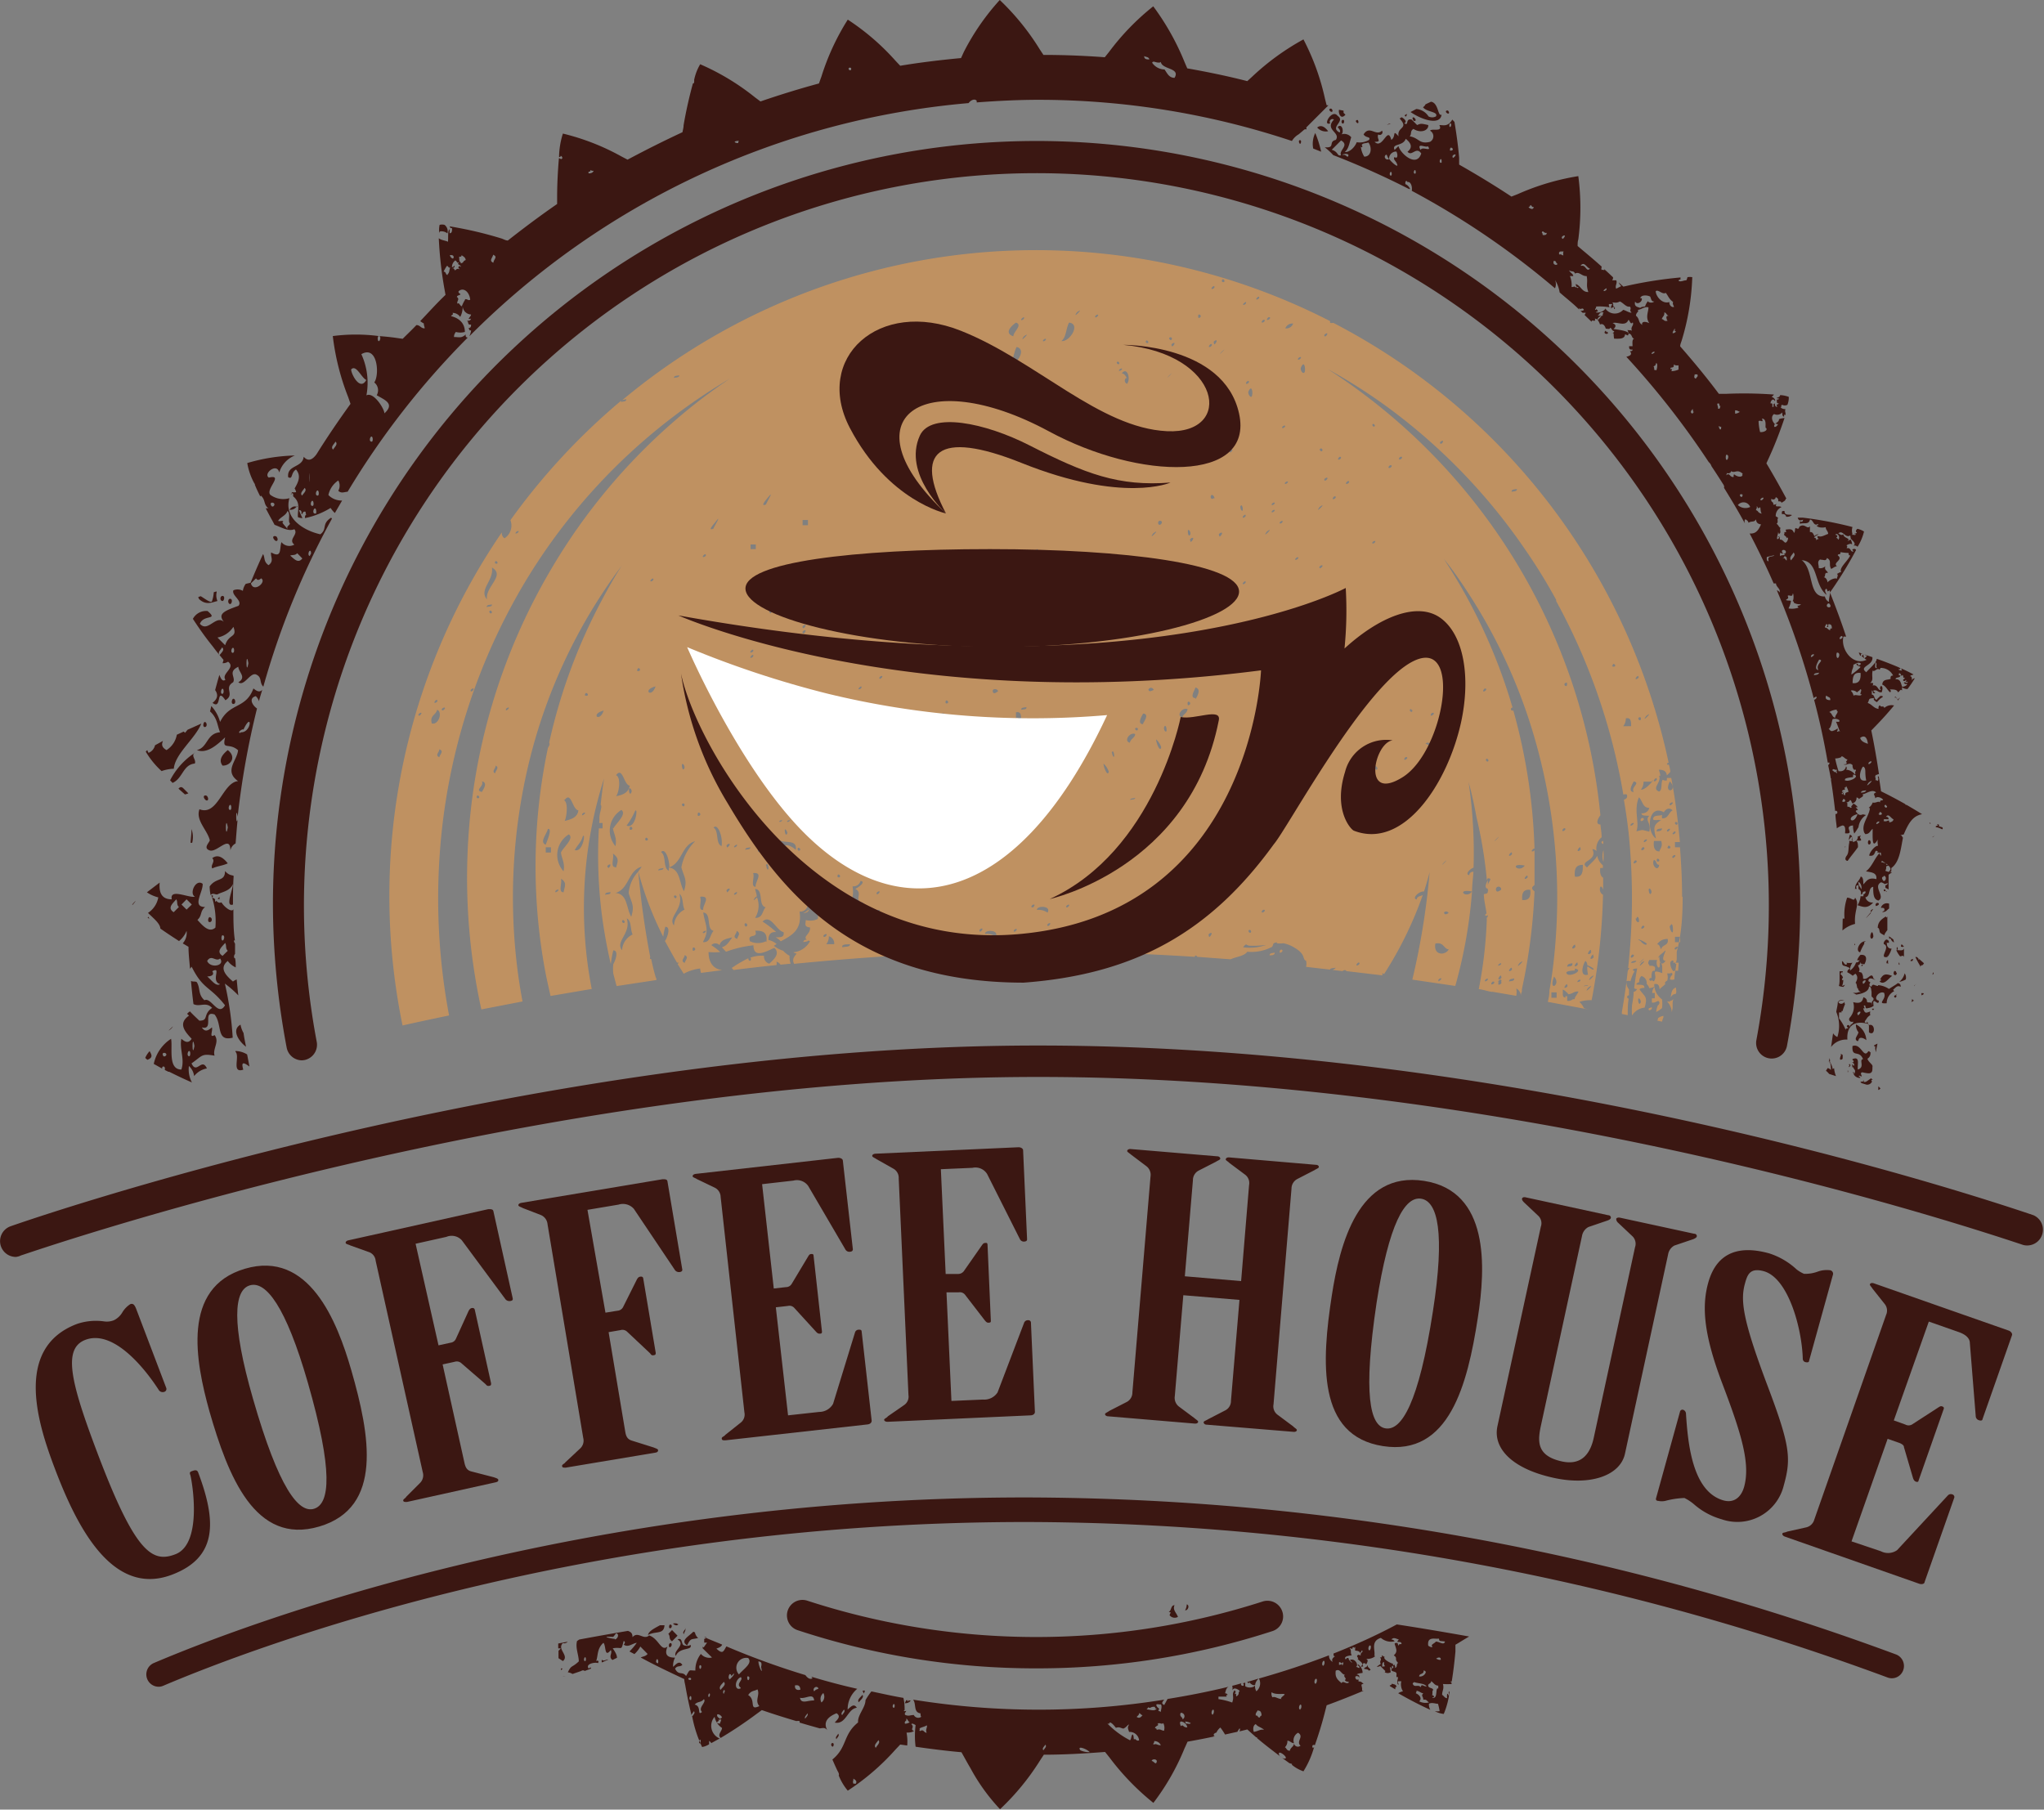 <svg xmlns="http://www.w3.org/2000/svg" viewBox="0 0 148.88 131.82"><rect x="0" y="0" width="148.88" height="131.82" fill="#808080" stroke="none"/><defs><style>.cls-1{fill:#bf9161;}.cls-2{fill:#3b1712;}.cls-3{fill:#fff;}</style></defs><g id="Layer_2" data-name="Layer 2"><g id="Text"><path class="cls-1" d="M121.63,73l-.09-.05h-.11a1.26,1.26,0,0,1,.34.79l.06-.31v-.25h0c0-.13,0-.27.07-.4a.61.61,0,0,1-.3.15A.15.15,0,0,1,121.63,73Zm-.92,1.35.35.07a1.41,1.41,0,0,1,.1-.31V74a1,1,0,0,0-.39.16A1.52,1.52,0,0,1,120.71,74.39ZM52.85,70.65l.11,0,0,0Zm68.84,2c.08-.11.14-.22.31-.24s.06-.32.08-.47C121.79,72,121.73,72.32,121.69,72.65ZM92.47,69.59c.15,0,.38,0,.38-.2C92.7,69.44,92.48,69.4,92.47,69.59Zm27.79,3.79a.47.47,0,0,1-.15.06s-.07.09,0,.14.28-.1.19-.2ZM108.2,66.71s.07,0,.11,0v-.17C108.23,66.55,108.13,66.64,108.2,66.71Zm-15,2.68c.05.06.29-.09.19-.19S93.14,69.3,93.24,69.39ZM58.91,66.25a1.64,1.64,0,0,1-.4.27s0,0,0,0S58.93,66.49,58.91,66.25Zm60.61-6.45c.06.05.29-.09.19-.19S119.42,59.7,119.52,59.8Zm3,5.52c0-1.24-.07-2.47-.16-3.68v.08H122v-.38h.36c-.14-1.58-.34-3.14-.63-4.67l-.32,0a1.08,1.08,0,0,1,0,.18.4.4,0,0,1-.3-.05c-.16.21,0,.76-.27.86-.58-.24.21-.66,0-1.15l.09,0c0-.14-.07-.3-.1-.44.37,0,.54.12.58.41a3,3,0,0,0,.25-.25c0-.18-.06-.36-.1-.53l-.14,0c0-.08,0-.11.12-.14A47.13,47.13,0,0,0,97.12,23.52a.6.6,0,0,1-.24,0l0-.13a47,47,0,0,0-51.57,5.77,1.41,1.41,0,0,1,.31-.08c0,.19-.23.15-.38.2a.19.19,0,0,1,0-.09,47.55,47.55,0,0,0-8.06,8.7,1.11,1.11,0,0,1-.43,1.32.42.42,0,0,1-.19-.44,46.89,46.89,0,0,0-7.24,35.93c1.1-.25,2.24-.49,3.39-.73a46,46,0,0,1-.68-11.77,44.67,44.67,0,0,1,6.33-20A42.87,42.87,0,0,1,53.18,27.57a39.3,39.3,0,0,0-4,3.05,43.25,43.25,0,0,0-9,10.78,44.09,44.09,0,0,0-6.12,20.66,44.71,44.71,0,0,0,1,11.47l3-.58c-.1-.53-.19-1.07-.27-1.6a41.89,41.89,0,0,1,.76-15.89A39.32,39.32,0,0,1,45.3,41.19s-.74,1.09-1.86,3.29A40.63,40.63,0,0,0,40,54.1c.07.11,0,.24-.09.38v0a41.76,41.76,0,0,0-.19,16.31c.11.59.25,1.17.38,1.76l3-.51A31,31,0,0,1,44,56.7s-.12.67-.25,1.93c.11.07,0,.38-.06.67s0,.43-.05.65h.25v.39h-.27a34.88,34.88,0,0,0,.21,6.24c.15,1.14.36,2.37.66,3.65a7.93,7.93,0,0,1,.18-1c.45,0,.11.85,0,1a3.21,3.21,0,0,0,0,.69l.24.91,2.9-.44c0-.07,0-.12-.05-.2h0c-.12-.41-.23-.86-.33-1.34a.08.08,0,0,1-.07,0c-.05,0,0-.11,0-.15a61.68,61.68,0,0,1-.87-6.21,2.63,2.63,0,0,0-.7,1.56c.21.74.45.89.19,1.73-.37-.59-.25-1.67-1.15-1.73,1-.29.91-1.64,1.91-1.92-.08.12-.16.24-.25.35a24,24,0,0,0,1.82,4.76,4.4,4.4,0,0,1,.15-.73c.45,0,.11.84,0,1s0,0,0,.08c.31.58.6,1.1.85,1.53l.13,0a1,1,0,0,1-.08.11l.44.7A3.29,3.29,0,0,1,51,70.55a1.22,1.22,0,0,0,.06.32l1.55-.2c-.51-.06-1-.4-1-1.32a4.66,4.66,0,0,0,.85,0,4.66,4.66,0,0,0-.65-.5.41.41,0,0,1,.6,0c.1-.4.52-.47.93-.57-.22.28-.37.62-.76.72l.3.33a8.34,8.34,0,0,1,2-.47c0,1.07,1.09.34,1.53.19.45.44-.09.88-.38,1.15a.54.54,0,0,1-.38-.58,2.52,2.52,0,0,0-1,.14.12.12,0,0,1,.05.1c0,.22-.19.11-.19,0a.11.11,0,0,1,0-.06,8.94,8.94,0,0,0-1.21.71l.13.15c1-.13,2.08-.25,3.13-.36a.87.87,0,0,0,0-.25.58.58,0,0,1,.29.22l.74-.07a1.45,1.45,0,0,1-.08-.58,1.5,1.5,0,0,1-.46-.36,2.22,2.22,0,0,1-.68-.36,1.37,1.37,0,0,1,.2-.13,1.36,1.36,0,0,0-.6-.3q0-.63.57-.57a7.1,7.1,0,0,0-1-.77c.6-.58,1,.66,1.53.77.09.41-.27.37-.58.38a1.37,1.37,0,0,1,.38.29c.76-.42,1.57-.79,1.37-2.17a.52.52,0,0,0,.57-.38c.15,0,.17.08.14.15.48,0,.7.23.62.77a1.28,1.28,0,0,1-.88.08c0,.25-.16.49.31.54.06.56-.76.71,0,1a1.55,1.55,0,0,1-1.22.81.93.93,0,0,0,.25.1c-.32.34-.29.52-.19.74,4.78-.47,9.67-.79,14.61-.89h0c-.1-.09.13-.24.19-.19s0,.17-.12.19l3,0c3.88,0,7.72.14,11.51.38,0-.16.16-.08.17,0l2.43.18c.41-.19,1-.23,1.22-.55a3.24,3.24,0,0,0,1.81-.36,1.61,1.61,0,0,0,.1-.25,1.12,1.12,0,0,1,.24-.08s0,0,0,.07a1.7,1.7,0,0,0,.47,0,2.44,2.44,0,0,1,.83.33c.87.52.52.83.83.94a.94.94,0,0,1,0,.45l1.75.2c0-.11.23-.1.36-.13s-.09.13-.19.15l.73.09c.16-.12.26-.07.29,0l2.62.31c0-.05,0-.12,0-.17l.12.08a27.49,27.49,0,0,0,2.82-5.76c-.16.09-.42.08-.44.32-.38-.06.15-.61.53-.58.15-.46.29-.93.41-1.41a52.82,52.82,0,0,1-1.26,7.83l3.13.46a35.16,35.16,0,0,0,1.22-6.88c-.42.58-1.22-.22,0,0,0-.48.08-1,.1-1.44-.15,0-.29.07-.3.25-.32-.05,0-.43.31-.55a35.15,35.15,0,0,0-.36-6.22s.27.89.58,2.58a32.14,32.14,0,0,1,.75,4.56l.07-.14c.41,0,0,.24,0,.55,0-.15,0-.27,0-.41-.12.21-.28.57,0,.62,0,0,0-.07,0-.11a.56.56,0,0,0,0,.12h0v.1c.09,0-.06.13,0,.1,0,.15-.15.16-.29.18,0,.48.16,1,.21,1.55,0,0,.07,0,.08,0s0,.13-.08.17a2.64,2.64,0,0,1,0,.28,32,32,0,0,1-.58,4.92c.41.06.53.13.94.2,0,0,.07,0,.09,0v0l1.7.29a1.41,1.41,0,0,0,0-.54.65.65,0,0,1,.34.6c0-.12,0-.24.07-.37s0,0,0,0,0-.11,0-.15c.09-.46.19-.9.27-1.36a41.36,41.36,0,0,0,.65-5.79h0c-.29-.22-.17-.33,0-.46,0-.37,0-.75,0-1.12h0s0,0,0-.05c0-.46,0-.92,0-1.39,0,.08-.16.14-.2.1s.14-.24.2-.19v0a41.8,41.8,0,0,0-1.55-10.09c-.06.1-.17,0-.17-.07s.07-.13.12-.12a40.27,40.27,0,0,0-5-10.82s.86,1,2.2,3.15a39.38,39.38,0,0,1,4.42,9.94,41.83,41.83,0,0,1,1.28,17c-.06.46-.14.93-.22,1.39h0a.11.11,0,0,1,0,.1c0,.23-.06.45-.11.68l3,.56h0c-.63-.14-.19-.06-.7-.56a2.47,2.47,0,0,1,.89-.12,45.8,45.8,0,0,0,.83-7.68.45.45,0,0,1-.18-.6c.12,0,.15.13.19.23,0-.29,0-.58,0-.87-.19-.12-.25-.36-.21-.71h.19c0-.06,0-.13,0-.2a1.18,1.18,0,0,1-.41-.69c-.15.32-.64.69-.74.85-.67-.49.82-.45.38-1.34a.6.6,0,0,1,.31.14,1.05,1.05,0,0,1,.37-1c0-.31-.06-.62-.09-.93v0c-.4,0-.17-.46,0-.67A43.7,43.7,0,0,0,96.7,26.88,40.49,40.49,0,0,1,101,29.61,42.81,42.81,0,0,1,111,39.9a40.79,40.79,0,0,1,2.34,3.78h0a.08.08,0,0,1,0,.09,44.89,44.89,0,0,1,4.9,14.11.39.39,0,0,1,.26,0c.07.26-.08.31-.22.38.15.87.28,1.76.37,2.67a46.57,46.57,0,0,1-.06,9.58h.09l-.12.22c-.11,1-.25,2-.43,3a.09.09,0,0,1,0,0,.59.59,0,0,1,0,.13l.43.09c0-.42,0-.82.07-1.21,0,0-.11,0-.11-.11s.08-.14.13-.11c0-.16,0-.31,0-.45a.8.8,0,0,1-.18-.59.34.34,0,0,1,.29,0,2.81,2.81,0,0,1,.3-.74c-.3-.1,0-.2.19-.19-.08.37-.16.91-.22,1.43a.23.23,0,0,0,.21.06.33.33,0,0,1-.25.21c0,.37-.08.72-.12,1a6.25,6.25,0,0,0,0,.73,1.21,1.21,0,0,1,.92-.58c.25-.84,0-.78-.38-1.34a.52.52,0,0,1,.36-.09.21.21,0,0,1,0-.06c0-.22-.35-.16-.58-.19,0-.11.12-.14.21-.18a.49.49,0,0,1,.16-.44.52.52,0,0,1,.38.57.79.79,0,0,1,.19.31,1,1,0,0,0,.39-.11.74.74,0,0,0-.18.46l.19,0v.39h-.21c0,.1,0,.2,0,.31s0,0,0,0c.32.06.47-.28.55,0a.08.08,0,0,1,0,0s0,0,0,0,0,.16-.11.19a1.61,1.61,0,0,0-.13.5,1.91,1.91,0,0,0,.43-.29,2.68,2.68,0,0,0,0-.63,1.38,1.38,0,0,1-.57-1.11c.33-.07.37.15.39.38.13-.16.31-.26.45-.43,0,0-.07,0-.08,0s.11-.23.18-.19a.86.86,0,0,0,0-.54h.21s.13-.08.16,0,0,.14-.08.18a.88.88,0,0,0-.09.25.43.43,0,0,0,.33,0c0-.38.1-.75.14-1.13h-.09a.79.79,0,0,0,.12-.33h0c0-.21,0-.37,0-.55C122.49,68,122.56,66.65,122.56,65.32ZM31.84,51c.1.09-.14.24-.19.19S31.78,50.92,31.84,51ZM30.5,52.13c-.1-.1.14-.25.19-.2S30.55,52.18,30.5,52.13Zm.95.57c-.16-.61.3-.59.39-1C32.27,51.88,31.93,52.84,31.45,52.7ZM32,55.16c-.34-.15,0-.35,0-.58C32.36,54.72,32.05,54.93,32,55.16Zm.2-3.42c-.1-.1.14-.24.2-.19S32.28,51.79,32.22,51.74Zm2.1-1.38c-.1-.1.14-.25.19-.2S34.37,50.41,34.32,50.36Zm1.34-5.76c0-.21.19-.1.19,0S35.66,44.71,35.66,44.6Zm-.19-.38c0-.19.24-.15.38-.19C35.85,44.21,35.62,44.17,35.47,44.22Zm0-.58c-.57-.7.54-1.37.38-2.3C36.84,41.92,35.35,42.72,35.47,43.64ZM36.05,41c0-.22.19-.11.19,0S36.05,41.06,36.05,41Zm1.53-2.11c-.1-.1.14-.25.19-.2S37.63,38.9,37.58,38.85ZM49.09,27.53c0-.19.24-.15.39-.19C49.47,27.52,49.24,27.48,49.09,27.53ZM34.72,58.07c0-.21.19-.1.19,0S34.72,58.18,34.72,58.07Zm.38-.38c-.57-.13.19-.41,0-.77C35.58,57,35.16,57.57,35.1,57.69Zm1-1.34c-.34-.14,0-.35,0-.58C36.4,55.92,36.09,56.12,36.06,56.35Zm.77-4.61c-.1-.1.14-.24.19-.19S36.88,51.79,36.83,51.74Zm3.07,8.64c.29,0-.1.9-.19,1.15C39.25,61.36,39.87,60.69,39.9,60.38Zm.19,1.72h-.38v-.38h.38Zm1-3.83c.49-.66.55.71,1,.76-.07.51-.5.65-1,.77C41.25,59.6,41.44,58.43,41.05,58.27ZM40.47,65c-.1-.1.14-.24.2-.19S40.52,65,40.47,65Zm.58,0c-.42,0-.09-.68-.19-1C41.3,64.31,41.15,64.49,41.05,65Zm-.19-2.88c.06.45.3.73.19,1.35a1.76,1.76,0,0,1,.38-2.69C41.86,61.07,41,61.75,40.86,62.1Zm1-.19c.17-.34.46-.56.57-.95C42.68,60.42,42.5,62.2,41.82,61.91Zm.56-2.53c-.1-.1.14-.25.19-.2S42.43,59.43,42.38,59.38Zm.2-8.79c0-.22.2-.11.2,0S42.58,50.7,42.58,50.59Zm1.35,1.15c-.3.91-1,.26,0,0Zm1.53,15.35c0,.22-.19.11-.19,0S45.46,67,45.46,67.09Zm.19-.19c.32.2.21.82.39,1.15a1.35,1.35,0,0,0-.77,1.15C44.78,68.57,46,68,45.65,66.9ZM46,57.69c-.11.3-.2,0-.19-.19S46.05,57.49,46,57.69Zm-1.92,7.48c0-.18.23-.14.38-.19C44.5,65.17,44.27,65.13,44.12,65.17Zm.18-2c-.1-.1.14-.24.19-.19S44.35,63.27,44.3,63.21Zm.57,0c-.41,0-.08-.68-.19-1C45.13,62.54,45,62.73,44.87,63.21Zm-.19-2.87c.06.45.31.72.19,1.34A1.76,1.76,0,0,1,45.26,59C45.68,59.31,44.85,60,44.68,60.34ZM44.87,58c.2-.2.4-1.37,0-1.53.49-.66.56.71,1,.76C45.77,57.77,45.33,57.91,44.87,58Zm1,2.35c0-.22.19-.11.19,0S45.85,60.48,45.85,60.38Zm-.21-.24a5,5,0,0,0,.58-1C46.5,58.65,46.33,60.43,45.64,60.14Zm.76-11.32c.05-.21.2-.1.2,0S46.4,48.93,46.4,48.82ZM47,61.15c0-.22.19-.11.19,0S47,61.25,47,61.15Zm5.18-23.22c.42-.51-.28.61-.2.57C51.41,38.76,52.16,38,52.18,37.93Zm-.79,2.45c.11.1-.13.24-.19.19S51.34,40.33,51.39,40.38ZM49.86,55.92c-.1.3-.2,0-.19-.19S49.87,55.72,49.86,55.92Zm0,2.69c0,.22-.19.11-.19,0S49.86,58.5,49.86,58.61ZM47.57,42.15c.1.1-.14.24-.19.19S47.52,42.1,47.57,42.15ZM47.75,50c-.3.9-1,.25,0,0Zm.19,13.43c0-.19.24-.15.38-.2C48.32,63.4,48.09,63.36,47.94,63.41Zm.78,0c-.45-.19-.17-1.11-.57-1.35.26-.36.61.44.6,1.1.94-.33.89-1.63,1.88-1.9a3.55,3.55,0,0,0-1,1.91c.21.74.45.89.19,1.73-.36-.58-.25-1.63-1.11-1.72A1.6,1.6,0,0,1,48.72,63.45Zm.56,1.87c0,.22-.19.11-.19,0S49.28,65.22,49.28,65.32Zm-.19,2.12c-.49-.64.74-1.18.39-2.31.31.2.2.82.38,1.15A1.37,1.37,0,0,0,49.09,67.44Zm.78,2.72c-.34-.14,0-.35,0-.57C50.21,69.73,49.9,69.94,49.87,70.16Zm.58-1c0-.22.19-.1.19,0S50.45,69.31,50.45,69.2Zm.37-9.82c0-.22.19-.11.19,0S50.82,59.48,50.82,59.38Zm.2,6c.81-.07.14.62.2.95C50.8,66.36,51.13,65.64,51,65.37Zm.37,2.45c.11.1-.13.24-.19.19S51.34,67.77,51.39,67.82Zm-.17.81c.46-.86.17-1.09,0-2.11.64.06.19,1.21.76,1.34C51.7,68.08,51.76,68.66,51.22,68.63Zm1.33-6.95c-.45-.19-.17-1.11-.58-1.34C52.27,59.92,52.69,61,52.55,61.68Zm.39,3.3c-.1-.1.14-.24.2-.19S53,65,52.94,65Zm0-3.26c-.1-.1.14-.24.2-.19S53,61.77,52.94,61.72Zm4.6-2c.09.1-.14.24-.2.19S57.48,59.71,57.54,59.76Zm-.18,1c-.11.3-.2,0-.2-.19S57.37,60.56,57.36,60.76Zm-.4-1c.1.1-.14.24-.19.19S56.91,59.71,57,59.76Zm-.75-15.12c-.11.3-.2,0-.2-.19S56.21,44.44,56.21,44.64ZM56,36.16c.43-.51-.27.61-.19.58C55.23,37,56,36.18,56,36.16Zm-1.33,3.5h.38V40h-.38Zm.18,23.94c.8-.07.14.62.19,1C54.63,64.59,55,63.88,54.85,63.6Zm0-16.27c.1.1-.14.25-.19.19S54.81,47.28,54.86,47.33Zm0,.38c.1.1-.14.25-.19.2S54.81,47.66,54.86,47.71Zm-.19,14c0,.19-.23.15-.38.19C54.29,61.73,54.52,61.76,54.67,61.72Zm-1-.19c.1.1-.14.24-.19.19S53.66,61.48,53.71,61.53Zm0,3.45c.1.1-.14.25-.19.19S53.66,64.93,53.71,65Zm0,3.41c-.35-.14,0-.34,0-.57C54,68,53.73,68.17,53.7,68.39Zm.57-1c0-.22.2-.11.2,0S54.27,67.54,54.27,67.44Zm1.55,1.19a1.36,1.36,0,0,1-1.15,0c-.24-.62.62-.15.38-.77C55.66,67.77,55.91,68,55.82,68.63ZM55,66.86a1.67,1.67,0,0,0,.14-1.49c-.15.16-.39.36-.13,0l.11-.07c0-.16-.08-.34-.12-.55.65.06.19,1.21.77,1.34C55.52,66.32,55.58,66.89,55,66.86Zm.78-3.8c.1-.29.2,0,.19.2S55.81,63.27,55.82,63.06Zm1,.15c-.1-.1.14-.24.19-.19S56.82,63.27,56.77,63.21Zm.57.2c-.1-.1.14-.25.2-.2S57.4,63.46,57.34,63.41ZM57,62.1c-.62-.11-.89.14-1.34.2,0-.23,0-.34-.19-.39s-.18.08-.19.19c-.52-.58,1.6-.18,1.34-1.14.09.67,1.51,0,1.34.95C57.65,61.61,56.94,61.25,57,62.1Zm35.49-39c.09.1-.14.25-.2.2S92.4,23.06,92.46,23.11Zm-.39.2c.1.09-.14.24-.19.19S92,23.25,92.07,23.31Zm0,27.82c.1.1-.14.24-.19.19S92,51.07,92.07,51.13Zm0,15.15c.1.1-.14.25-.19.19S92,66.23,92.07,66.28ZM91.7,21.62c.1.1-.14.24-.19.19S91.65,21.57,91.7,21.62Zm-.57,7.29c-.12,0-.24-.27-.2-.38C91.22,27.85,91.3,28.88,91.13,28.91Zm0,38.91c0,.22-.19.11-.19,0S91.11,67.71,91.11,67.82Zm-.18-40.06c.1.1-.14.24-.19.19S90.88,27.71,90.93,27.76ZM90.74,22c.1.1-.14.25-.19.2S90.69,22,90.74,22Zm-2.3-1.15c.1.1-.14.25-.19.19S88.39,20.8,88.44,20.85Zm-.19,4.22c.1.1-.14.25-.19.2S88.19,25,88.25,25.07ZM86.71,38.89c-.1.29-.2,0-.19-.2S86.72,38.68,86.71,38.89ZM85.36,24.65c0,.21-.2.1-.2,0S85.36,24.54,85.36,24.65ZM82.88,53.09c0,.21-.2.1-.2,0S82.88,53,82.88,53.09Zm-5-29.59c.87.12,0,1.44-.57,1.34C77.67,24.57,77.64,23.91,77.87,23.5ZM76.53,52.66c0,.22-.19.11-.19,0S76.53,52.56,76.53,52.66Zm-.37-28c.1.1-.14.24-.19.19S76.11,24.64,76.16,24.69ZM75.57,40c.1.1-.14.24-.19.19S75.52,40,75.57,40Zm-1-16.89c.1.1-.14.25-.19.2S74.56,23.06,74.61,23.11ZM74,23.5c.52.17-.2.67-.19,1C73.08,24.25,73.72,23.7,74,23.5Zm0,1.77c.87.12,0,1.43-.58,1.34C73.84,26.34,73.82,25.68,74.05,25.27ZM72.69,50.36c-.17.12-.34.23-.38,0S72.69,50.16,72.69,50.36Zm-.76,6.52c.58-.52-.53.59,0,0Zm-.18-15.11c.1.1-.14.24-.2.19S71.69,41.71,71.75,41.77Zm-1-16.89c.1.1-.14.25-.19.19S70.74,24.83,70.79,24.88ZM62.73,50c.1.11-.14.25-.19.2S62.67,50,62.73,50Zm-.59,10.13c0,.22-.19.11-.19,0S62.14,60,62.14,60.14Zm-1-1.15c-.1.3-.2,0-.19-.19S61.19,58.79,61.18,59ZM60,42.88c-.1.29-.2,0-.19-.19S60,42.67,60,42.88Zm-1.54-5h.39v.38h-.39Zm-.37,24c0-.22.2-.1.2,0S58.12,62,58.12,61.91Zm0-1.77c0-.18.24-.14.38-.19C58.49,60.14,58.26,60.1,58.11,60.14Zm.38-14c-.09-.1.14-.25.2-.19S58.55,46.19,58.49,46.14Zm0-.39c-.09-.1.14-.24.2-.19S58.55,45.81,58.49,45.75Zm.39,17.85c.64-.47-.46.64,0,0Zm.57-3.07c0-.23,0-.34-.19-.39s-.18.08-.19.2c-.51-.59,1.6-.19,1.34-1.16.1.68,1.51,0,1.35,1-.29-.3-1-.66-1,.2C60.18,60.22,59.9,60.47,59.45,60.53ZM61,63.83c0-.22.19-.11.19,0S61,63.94,61,63.83ZM61.19,65c0,.22-.19.11-.19,0S61.19,64.88,61.19,65Zm-.57.77c-.48,0-.06-.65,0-.77C61.1,65,60.68,65.63,60.62,65.75ZM60,66.9c-.1-.1.14-.24.2-.19S60.1,67,60,66.9Zm-.39-5.6c.1-.3.2,0,.19.19S59.64,61.5,59.65,61.3ZM60,68.24c-.1-.09.14-.24.2-.19S60.1,68.3,60,68.24Zm.18.54a.86.86,0,0,0,.19-.58.54.54,0,0,1,.39.58Zm1.16.19c0-.22.34-.16.57-.19C61.92,69,61.6,68.94,61.38,69Zm1.53-2.3a1.77,1.77,0,0,1-2.69.38c.84-.63,2.18-.77,1.92-2.49a.53.53,0,0,0,.58-.39c.45.06-.22.52-.39.58.64.3-.19.88.58,1C63,66.27,62.14,66.42,62.91,66.67Zm1-.2c-.1-.09.14-.24.19-.19S63.92,66.53,63.87,66.47Zm0-1.34c-.1-.1.14-.24.19-.19S63.92,65.19,63.87,65.13Zm.2-15.69c-.1-.1.14-.24.19-.19S64.13,49.49,64.07,49.44ZM64.44,64c-.47,0,0-.65,0-.77C64.92,63.24,64.5,63.86,64.44,64Zm.38-.77c0-.21.2-.1.2,0S64.82,63.32,64.82,63.21Zm0-1.15c0-.22.2-.1.2,0S64.82,62.17,64.82,62.06Zm1.73-13.81c.1.1-.14.24-.19.19S66.5,48.19,66.55,48.25ZM66.37,61c-.09-.11.14-.25.2-.2S66.43,61,66.37,61ZM67.9,47.67c-.1-.1.14-.24.19-.19S68,47.73,67.9,47.67Zm.2,11c.58-.52-.52.58,0,0Zm.39-6.52a.19.19,0,0,1,.38,0C68.7,52.25,68.53,52.36,68.49,52.13Zm.38-1c0-.22.19-.11.19,0S68.87,51.28,68.87,51.17Zm.57,8.25c0-.22.2-.11.2,0S69.44,59.52,69.44,59.42Zm.77-34.15c.52.17-.19.67-.19,1C69.25,26,69.89,25.47,70.21,25.27Zm0,33.91c-.1-.1.14-.24.19-.19S70.25,59.24,70.2,59.18Zm0-5.13v-.39c.41-.09.37.28.39.58C70.44,54.2,70.4,54.05,70.21,54.05Zm.39-.58c0-.19.23-.15.38-.19C71,53.47,70.75,53.43,70.6,53.47Zm.76,14.39c-.1-.1.14-.25.19-.19S71.42,67.91,71.36,67.86Zm0-18.8c0-.19.24-.15.39-.19C71.74,49.05,71.51,49,71.36,49.06Zm1.16,19.18a1.18,1.18,0,0,0-.77-.19C71.69,67.71,72.82,67.71,72.52,68.24Zm0-13.81c0-.22.19-.11.19,0S72.52,54.54,72.52,54.43Zm.17-5c0-.22.2-.11.19,0S72.69,49.51,72.69,49.4Zm.58,8.25c0-.22.19-.1.19,0S73.27,57.76,73.27,57.65Zm.2-2.26c-.1-.1.14-.25.19-.19S73.53,55.44,73.47,55.39Zm.39,12.47c-.1-.1.14-.25.19-.19S73.91,67.91,73.86,67.86ZM74,52.28v-.39c.41-.09.36.28.38.58C74.26,52.43,74.23,52.28,74,52.28Zm.38-.58c0-.19.23-.15.38-.19C74.8,51.7,74.57,51.66,74.42,51.7Zm.2-27.2c.65-.47-.46.64,0,0Zm.57,41.59c-.1-.1.14-.24.19-.19S75.24,66.15,75.19,66.09Zm0-18.8c0-.19.23-.15.38-.19C75.56,47.28,75.34,47.25,75.19,47.29Zm.38,19c-.06-.33,1.08-.34.77.19A1.14,1.14,0,0,0,75.57,66.28Zm.77,1.16c-.1-.1.14-.25.19-.2S76.39,67.49,76.34,67.44Zm1-13.82c-.1-.1.14-.25.19-.19S77.35,53.67,77.3,53.62Zm.38,12.47c-.1-.1.14-.24.19-.19S77.74,66.15,77.68,66.09Zm.59-36.41c-.24-.05-.19-.38,0-.38-.08-.18-.17-.35-.38-.39C78.28,28.41,78.55,29.32,78.27,29.68Zm.18-6.95c.65-.47-.46.64,0,0Zm1.34.38c-.1-.1.14-.24.19-.19S79.84,23.17,79.79,23.11Zm.4,17.51c.64-.47-.46.64,0,0Zm.19,15a1.31,1.31,0,0,1,.38.58C80.68,56.64,80.35,55.84,80.38,55.58Zm.58-.77c.1-.29.2,0,.19.2S81,55,81,54.81Zm.38-28.39c0-.22.19-.11.19,0S81.34,26.52,81.34,26.42Zm.19.57c-.1-.1.14-.24.19-.19S81.59,27.05,81.53,27Zm.56.54c-.08-.17-.17-.35-.38-.39.39-.5.67.41.38.77C81.85,27.86,81.9,27.53,82.09,27.53Zm.59,25.94c-.06.25-.33.3-.38.58C81.82,54,82.29,53.3,82.68,53.47Zm-.38,4.8c0-.19.23-.15.38-.2C82.68,58.26,82.45,58.22,82.3,58.27Zm.37,10.89c-.1-.1.14-.24.19-.19S82.72,69.22,82.67,69.16Zm.59-16.46c-.48,0-.06-.65,0-.77C83.74,52,83.32,52.58,83.26,52.7Zm.19-27.82c0-.22.19-.11.19,0S83.45,25,83.45,24.88Zm.19,25.33a.2.2,0,0,1,.39,0C83.86,50.33,83.69,50.44,83.64,50.21ZM84,38.85c.65-.47-.46.64,0,0Zm.2,15a1.31,1.31,0,0,1,.38.58C84.51,54.87,84.18,54.07,84.21,53.81Zm.39-15.69c-.2.2-.3-.09-.19-.19S84.71,38,84.6,38.12ZM84.78,53c.1-.29.2,0,.19.2S84.77,53.25,84.78,53Zm0-3.6c-.1-.1.14-.24.2-.19S84.85,49.49,84.79,49.44Zm.39-22.06c.58-.53-.53.58,0,0Zm.18-2.16c-.1-.1.14-.24.19-.19S85.41,25.28,85.36,25.22Zm.76,31.28c0-.19.24-.15.39-.19C86.5,56.49,86.27,56.46,86.12,56.5Zm0-4.22c-.47-.08,0-.75.39-.58C86.44,52,86.17,52,86.12,52.28Zm.39-1c0-.22.19-.11.19,0S86.51,51.43,86.51,51.32Zm.2-11.86c-.1-.1.14-.24.2-.19S86.77,39.52,86.71,39.46Zm.37,11.47c-.47,0,0-.65,0-.77C87.56,50.2,87.14,50.82,87.08,50.93Zm.2-27.82c0-.21.19-.1.19,0S87.28,23.22,87.28,23.11Zm.19,25.33a.19.19,0,0,1,.38,0C87.68,48.56,87.51,48.67,87.47,48.44Zm.59,19.8c-.1-.09.13-.24.19-.19S88.11,68.3,88.06,68.24Zm0-15.15c-.1-.1.13-.25.19-.2S88.11,53.14,88.06,53.09Zm.37-16.74c-.2.2-.3-.08-.2-.19S88.53,36.25,88.43,36.35Zm0-11.28c-.1-.1.14-.24.19-.19S88.49,25.13,88.44,25.07Zm.18,22.6c-.1-.1.14-.24.19-.19S88.67,47.73,88.62,47.67Zm.2-8.59c-.1-.1.14-.24.2-.19S88.87,39.13,88.82,39.08ZM89,25.61c.59-.53-.52.58,0,0Zm0-5.14c0-.22.19-.11.19,0S89,20.58,89,20.47Zm.57,12.47c-.1-.1.14-.25.19-.19S89.64,33,89.59,32.94Zm.76,4c.1-.3.2,0,.19.19S90.34,37.13,90.35,36.93Zm.38.57c.1.1-.14.25-.19.19S90.67,37.45,90.73,37.5Zm0,4.84c.1.1-.14.25-.19.19S90.69,42.29,90.74,42.34ZM90.54,69a.88.88,0,0,1,.22-.21.49.49,0,0,0,.33.1,6.21,6.21,0,0,0,1.13-.06A3.49,3.49,0,0,1,90.54,69Zm1.74-30.28c.64-.46-.47.65,0,0Zm.37-1.38c-.1-.1.14-.24.19-.19S92.7,37.36,92.65,37.31Zm0-.53c-.1-.1.14-.25.19-.19S92.71,36.83,92.66,36.78Zm.58,1.34c-.1-.1.14-.25.19-.19S93.29,38.17,93.24,38.12Zm.18-6.95c-.1-.1.13-.24.19-.19S93.47,31.23,93.42,31.17Zm.2,4.07c-.1-.1.14-.24.19-.19S93.67,35.29,93.62,35.24Zm0-11.32a.54.54,0,0,1,.58-.38A.53.53,0,0,1,93.62,23.92Zm.75,16.85c-.09-.1.14-.25.2-.2S94.43,40.82,94.37,40.77Zm.2-14.58c-.1-.1.13-.25.19-.2S94.62,26.24,94.57,26.19Zm.38.95c-.11,0-.24-.27-.19-.38C95.05,26.08,95.12,27.11,95,27.14Zm13.24,44.33c-.1-.1.14-.25.19-.2S108.24,71.52,108.19,71.47Zm2.5-1.35c.64-.46-.47.65,0,0Zm.2-4.56c-.06-.51.07-.83.58-.77C111.52,65.29,111.39,65.61,110.89,65.56Zm.37-1.77c.1.1-.14.24-.19.19S111.2,63.74,111.26,63.79Zm-.19-.77c-.43.59-1.23-.22,0,0Zm-.77,8.25c0,.19-.24.15-.38.2C109.92,71.28,110.15,71.32,110.3,71.27Zm-.18-9.17c.1.1-.14.25-.19.2S110.07,62.05,110.12,62.1Zm0,8.4c.1.11-.14.25-.19.2S110.06,70.45,110.11,70.5Zm-.77,1c.1.09-.14.24-.19.19s0-.11,0-.15h0c-.1-.11.14-.25.19-.19s0,.1,0,.14S109.34,71.46,109.34,71.47Zm0-.39c.1.1-.14.25-.19.19S109.29,71,109.34,71.08Zm-.19-.76c-.1-.11.14-.25.19-.2S109.2,70.37,109.15,70.32Zm.19-5.57c-.17.12-.34.23-.38,0A.19.19,0,0,1,109.34,64.75ZM109,61.1c.58-.52-.53.59,0,0Zm-.18,10.41c.1.1-.14.24-.19.19S108.72,71.45,108.78,71.51Zm-.4-16.16c0,.22-.19.11-.19,0S108.38,55.24,108.38,55.35Zm-.19-5.19c.1.1-.14.25-.19.2S108.14,50.11,108.19,50.16ZM106.65,50c0,.21-.19.1-.19,0S106.65,49.87,106.65,50Zm6.54,21.14c.56.57-.44,1.19,0,0Zm.19,1.54H113v-.39h.38Zm1.33,0c0,.12-.08.13-.13.1a.6.6,0,0,1-.43.13v-.39h0c0,.08-.08.08-.12,0a.32.32,0,0,0,0,.14c-.16,0-.18-.08-.2-.2v-.38a.82.82,0,0,1,.29.22.14.14,0,0,1,.09.12s0,0,0,0l0,0c.34,0,.41-.23.77-.19a3.87,3.87,0,0,1-.21.34Zm0-1.92v-.2c.7.1-.33.63-.57.39S114.62,70.7,114.71,70.7Zm.19-.58c.1.1-.14.25-.19.2S114.85,70.07,114.9,70.12Zm-.75,1.58c.1.1-.14.24-.19.19S114.1,71.65,114.15,71.7Zm.77-.19c-.1-.11.14-.25.19-.19S115,71.56,114.92,71.51Zm.76.38c.65-.46-.46.64,0,0Zm-.39,0c0-.19.23-.15.38-.19C115.67,71.84,115.44,71.81,115.29,71.85Zm.57-.77c.65-.46-.46.64,0,0Zm.19-1.54c.11.1-.13.25-.19.2S116,69.49,116.05,69.54Zm-.17-.34c.09.1-.14.25-.2.19S115.82,69.15,115.88,69.2Zm-.27,1c.2.09.53.26.46.32s-.35-.17-.39-.2l-.07,0a2.38,2.38,0,0,0,.06.58c-.69.18-.34-.83-.19-1A.37.37,0,0,1,115.61,70.23Zm-.5-8.51c.1.1-.14.25-.19.19S115.06,61.67,115.11,61.72Zm.18,1.3c0,.5-.07.83-.58.77C114.66,63.29,114.78,63,115.29,63Zm-.56,5.8c.09.1-.14.25-.2.19S114.67,68.77,114.73,68.82Zm-.2,1.34c0,.19-.23.15-.38.19C114.16,70.17,114.39,70.21,114.53,70.16Zm-.39-20.38c0,.22-.2.11-.19,0S114.14,49.68,114.14,49.78ZM114,60.34c.09.1-.14.24-.19.19S113.89,60.28,114,60.34Zm-9.21,11.13c-.11-.1.14-.25.19-.2S104.79,71.52,104.74,71.47Zm.78-5c-.17.11-.35.23-.39,0A.2.2,0,0,1,105.52,66.52Zm-.39-3.65c.59-.52-.52.59,0,0Zm.37,6.29c-.22.51-1.17.53-1-.38C105.15,68.61,105.14,69.08,105.5,69.16Zm-.94-12c0,.21-.2.1-.2,0S104.56,57,104.56,57.12Zm-.2-5.19c.1.1-.14.25-.19.2S104.31,51.88,104.36,51.93Zm-.2,2.27c-.09.28-.17,0-.38,0A.19.19,0,0,1,104.16,54.2Zm-1.33-2.46c0,.22-.19.11-.19,0S102.83,51.64,102.83,51.74Zm-.4,3.42c.1.09-.14.24-.19.19S102.38,55.1,102.43,55.16Zm-.38-21.88c.1.1-.14.25-.19.19S102,33.23,102.05,33.28Zm-.75.62c.09.1-.14.25-.2.19S101.24,33.85,101.3,33.9Zm-1,22.06c-.08.28-.16,0-.38,0C100,55.72,100.33,55.77,100.33,56Zm-.2-25c0,.22-.19.11-.19,0S100.13,30.87,100.13,31Zm0,8.44c.1.1-.14.25-.19.19S100.08,39.37,100.13,39.42ZM99,70.12c.1.1-.14.25-.19.2S98.93,70.07,99,70.12Zm-.37-13.2c.1.1-.14.25-.19.2S98.56,56.87,98.61,56.92Zm-.38-21.87c.09.1-.14.24-.2.19S98.17,35,98.23,35.05Zm-.6-1.77c.11.1-.13.25-.18.19S97.58,33.23,97.63,33.28Zm-.38,2.88c.1.1-.14.25-.19.19S97.2,36.11,97.25,36.16Zm-.94-3.41c0,.21-.2.11-.2,0S96.31,32.64,96.31,32.75Zm-.21,4.18c.65-.47-.46.64,0,0Zm0,4.45c-.09-.1.14-.25.2-.19S96.17,41.44,96.11,41.38ZM96.48,35c-.1-.1.14-.25.2-.19S96.54,35.06,96.48,35Zm0-10.51c-.1-.1.14-.25.19-.2S96.55,24.55,96.5,24.5Zm8.43,7.82c-.1-.1.14-.24.19-.19S105,32.37,104.93,32.32Zm5.19,3.5c0-.19.24-.15.39-.19C110.5,35.81,110.27,35.78,110.12,35.82ZM119.51,73c-.1.29-.2,0-.19-.19S119.52,72.8,119.51,73Zm2.32-10.51c-.1-.1.13-.25.19-.19S121.88,62.54,121.83,62.49Zm.36-2.54c0,.22-.19.11-.19,0S122.19,59.85,122.19,60Zm-.17.62c.1.1-.14.24-.19.19S122,60.52,122,60.57Zm-.39-3.65c.67.72-.52,1,0,0Zm0,1.73c-.1-.1.14-.24.2-.19S121.69,58.7,121.63,58.65Zm-.44.52c.15-.26.41-.37.64-.14-.31.15-.29.61-.77.58a1,1,0,0,1,0-.25c-.2.09-.54,0-.63.21s.11.16.23.17.12-.06.15,0H121c-.59.34-.57.56-.38,1.34C119.86,60.57,120.07,58.53,121.19,59.17Zm.25,1.4c-.1-.1.14-.24.19-.19S121.49,60.62,121.44,60.57Zm-.77,2.11c0-.22.2-.11.19,0S120.67,62.78,120.67,62.68Zm.18.34c-.08.53-.6,0-.38-.38C120.68,62.69,120.6,63,120.85,63Zm0-1c-.34,0-.44-.33-.38-.76H121C121.13,61.7,120.91,61.8,120.85,62.06Zm-.18-1.49c0-.19.24-.15.39-.19C121.05,60.56,120.82,60.53,120.67,60.57ZM120.29,65c-.1.3-.2,0-.2-.19S120.3,64.78,120.29,65Zm.37-8.29c.1.1-.14.25-.19.19S120.61,56.64,120.66,56.69Zm-.75-4.56c.64-.47-.47.64,0,0Zm.38,4.79c.4-.45-.35.63-.77.58a.89.89,0,0,0,.19-.58Zm-.77-4.6c0,.22-.19.11-.19,0S119.52,52.21,119.52,52.32Zm-.19-3.07c.1.1-.14.24-.19.19S119.28,49.2,119.33,49.25ZM119,57.69c-.48,0-.06-.65,0-.77C119.52,57.05,118.76,57.33,119,57.69Zm.19,5c.1.1-.14.24-.19.19S119.09,62.63,119.14,62.68Zm-1.73-14.2c0-.22.19-.1.19,0S117.41,48.59,117.41,48.48Zm.77,4.41a.88.88,0,0,0,.19-.57c.41-.09.37.27.39.57Zm.56,7.25c-.1-.09.14-.24.2-.19S118.8,60.2,118.74,60.14Zm.2,9.4c.09.1-.14.25-.2.2S118.88,69.49,118.94,69.54Zm-.18.62c0-.19.23-.15.38-.19C119.13,70.16,118.9,70.12,118.76,70.16Zm.38-3.26c.1-.29.2,0,.19.19S119.13,67.11,119.14,66.9Zm.37,3.22c.64-.46-.47.65,0,0Zm0-.15c.59-.52-.52.58,0,0Zm0-1.39c-.74-.42.52.09.38.2S119.55,68.61,119.51,68.58Zm.19-1.14c.1.09-.14.24-.19.19S119.65,67.38,119.7,67.44Zm0-5.72c.1.1-.13.25-.19.19S119.66,61.67,119.71,61.72Zm0-.38c-.09-.1.14-.25.2-.19S119.77,61.39,119.71,61.34Zm-.57-.77c.27-.66-.21-1.5.19-2.5.28.24.26.77.76.77a.51.51,0,0,1-.57.39c0,.22.35.16.57.19-.35.34.16.48,0,1.15C119.51,60.43,119.73,60.43,119.14,60.57Zm1.33,10.9c-.09,0-.15,0-.19-.13,0,.17-.19.08-.19,0s.11-.15.16-.09c0-.26,0-.62.22-.53.11-.3,0-.34-.17-.38l-.21,0a.36.36,0,0,1,0-.09c-.08,0-.12-.12,0-.33h.57c-.16.45.27.88.19.19.26.06.16.48.19.77C120.11,70.53,120.81,71.06,120.47,71.47Zm.41-1.82c-.12.12-.24.19,0-.11l.09-.05a.29.29,0,0,1,.12-.1c.53-.57-.34.63.19.58C121,70.47,120.82,70,120.88,69.65Zm.16-.49c-.2,0-.13-.38-.38-.38a.86.86,0,0,1,.77-.39C121.57,68.92,121.05,68.78,121,69.16Zm.4-7.44c0-.22.19-.11.19,0S121.44,61.83,121.44,61.72Zm.18,5.72c.15-.35.21.11.19.38S121.61,67.7,121.62,67.44Zm.57,3.26H122c-.06,0-.13.07-.15,0s0,0,0,0h0a.91.91,0,0,1-.19-.58h0c0-.09.16-.2.21-.15s0,.11,0,.15h.4ZM122,69.16c-.1-.1.14-.24.19-.19S122.06,69.22,122,69.16Zm0-.53v-.39h.38v.39ZM62.33,66.86c.15,0,.38,0,.39-.19C62.57,66.71,62.34,66.67,62.33,66.86Zm54.46-4.93a1.34,1.34,0,0,0,0,.86C116.81,62.51,116.81,62.22,116.79,61.93Zm-57.9,6.51c-.15,0-.37,0-.38.19C58.66,68.58,58.89,68.62,58.89,68.44Zm57.87-7.19a.26.26,0,0,0-.12.09.18.18,0,0,0,.14.14v-.1A.51.51,0,0,0,116.76,61.25Zm-9.52,3.54Z"></path><path class="cls-2" d="M11.56,122.87a.9.9,0,0,1-.35-1.73c6.65-2.83,30.89-12.06,63.49-12.06a183.48,183.48,0,0,1,63.41,11.44.9.9,0,0,1,.51,1.16.88.88,0,0,1-1.15.51A181.76,181.76,0,0,0,74.7,110.87c-32.26,0-56.22,9.13-62.79,11.92A.85.85,0,0,1,11.56,122.87Z"></path><path class="cls-2" d="M1.15,91.56a1.15,1.15,0,0,1-.39-2.23c.37-.13,37.4-13.17,74.84-13.17,34.37,0,66.43,10.3,72.51,12.36a1.15,1.15,0,0,1-.74,2.17c-6-2-37.76-12.24-71.77-12.24-37,0-73.7,12.91-74.07,13A1.06,1.06,0,0,1,1.15,91.56Z"></path><path class="cls-2" d="M75.49,121.53a55.24,55.24,0,0,1-17.39-2.78,1.13,1.13,0,1,1,.7-2.15,53.85,53.85,0,0,0,33.17.06,1.14,1.14,0,0,1,1.43.73,1.12,1.12,0,0,1-.73,1.43A55.37,55.37,0,0,1,75.49,121.53Z"></path><path class="cls-2" d="M22,77.24a1.14,1.14,0,0,1-1.12-.93,56.53,56.53,0,0,1-1-10.4A55.62,55.62,0,1,1,130.16,76.18a1.13,1.13,0,0,1-2.23-.41,53.35,53.35,0,1,0-104.86.12,1.14,1.14,0,0,1-.9,1.33Z"></path><path class="cls-2" d="M97.82,9c.08,0,.14-.27,0-.27S97.68,9,97.82,9ZM15.46,63.26c.38-.18.75-.19,1.13-.37-.38-.48-.75-.66-1.13-.38C15.71,62.77,15.31,63,15.46,63.26Zm1.13-8.62c-.48.39-.66.76-.38,1.13C16.79,55.79,17.26,55.15,16.59,54.64ZM15.09,58c-.1-.11-.36-.06-.19.19S15.27,58.27,15.09,58Zm.19,8.8c-.11,0-.2.38,0,.37S15.47,66.82,15.28,66.82Zm25.58,54.72,0,.15.12-.12A.21.21,0,0,0,40.86,121.54ZM16,65.51a.31.31,0,0,1,0-.19l-.15.15s0,0,0,0ZM105,8.35c-.28.17-.21-.86-.77-.94l-.4.19a.48.48,0,0,1-.18.21c.24.36,1.14.31.94.67a.57.57,0,0,1-.54,0,1.17,1.17,0,0,0-.89-.54l-.42.22C103.59,8.75,104.91,9.15,105,8.35ZM130.1,37.64a.54.54,0,0,0,.42-.12c-.17-.08-.55.08-.54-.3-.07,0-.18,0-.19.06s0,.07,0,.18A.23.23,0,0,1,130.1,37.64Zm-25-30c-.78,0,.78,0,0,0ZM41,122.09s.09,0,.18,0a.78.78,0,0,1-.21,0S41,122.09,41,122.09ZM97,7.94c-.07-.07-.26,0-.13.14S97.14,8.12,97,7.94ZM49.22,120.63c.28-.68,1.24-.37,1.08-.81a.55.55,0,0,1-.54,0c-.14-.17-.07-.54-.41-.4C50,119.82,49,120.23,49.22,120.63Zm-.41-2.29c-.07,0-.13.27,0,.27S49,118.34,48.81,118.34ZM41,119.69a.35.35,0,0,0,.35-.1l-.69.13c0,.1,0,.21,0,.31s.12,0,.18.06l-.16.16c0,.19,0,.37,0,.54L41,121C41.49,120.59,40.54,120.14,41,119.69Zm8.4-1.37-.14-.07a1.52,1.52,0,0,1-.21,0,.09.09,0,0,0,0,.06C49.26,118.44,49.35,118.4,49.41,118.32ZM15.84,65.15c.32-.18.91-.23,1.13-.76,0,.39-.6,1.72,0,1.5,0,0,0,0,0,.08v-.06c0-.71,0-1.4.05-2.1-.12-.09-.31,0-.63-.36,0,.8-.63.44-1.12,1.12a3.2,3.2,0,0,0,.07.63C15.53,65,15.66,65.19,15.84,65.15Zm33,54.81c.08,0,.14-.27,0-.27S48.67,120,48.81,120Zm-5,.94a.34.34,0,0,0,0,.2l.47-.21C44.15,120.86,44,121.05,43.83,120.9ZM25,43.63s.08,0,.09,0,0-.06,0-.09ZM98,8.35s-.14-.12-.14-.14a1.15,1.15,0,0,0,0-.15L97.53,8C97.47,8.25,97.67,8.76,98,8.35ZM49.35,119.15l-.4-.41-.27.28c.17.18,0,.35.27.54ZM101.26,9l-.07,0-.18.11.31-.12Zm-2.5.45c0-.78,0,.77,0,0Zm3.64-.95s.09-.12.07-.2l-.15.09C102.32,8.43,102.34,8.48,102.4,8.48Zm.54.27c.07.08.26.05.13-.13S102.81,8.57,102.94,8.75Zm-4,0c-.08-.07-.26,0-.14.14S99,8.93,98.9,8.75Zm-49,109.86c-.07.13-.26.27-.13.41C49.83,118.88,50,118.74,49.89,118.61ZM14,61.39a1.8,1.8,0,0,0-.05-1c0,.33-.05.66-.07,1A.45.45,0,0,0,14,61.39Zm.19-6.55a5.26,5.26,0,0,0-1.8,2l.18.19c.75-.33.75-1.33,1.62-1.41C14.31,55.34,13.91,55.09,14.16,54.84Zm-3.44,12,.12.09a.47.47,0,0,0-.06-.15A.34.34,0,0,1,10.72,66.88Zm1.53,8.23a.79.79,0,0,0,.32-.31ZM13,57.45l0,0,.47.42a1.21,1.21,0,0,0,.25-.08l-.38-.38C13.28,57.36,13.16,57.26,13,57.45ZM95.65,10.82l.58.23a7.92,7.92,0,0,0-.43-1.36A1.79,1.79,0,0,0,95.65,10.82ZM62.55,124c.14-.18.4-.36.27-.54C62.68,123.64,62.41,123.81,62.55,124Zm-1.62.8c.35.23.07.45-.13.68.83.17.92-1,1.61-1.08-.22-.35-.45-.06-.67.13a1.94,1.94,0,0,1,.7-1.51c-1.12-.25-2.24-.55-3.34-.88l.08.11c-.17.11-.35,0-.52-.23a56.21,56.21,0,0,1-5.75-2.09c-.21.34-.25.62-.73.16.25-.08.38-.17.42-.29-.44-.19-.88-.35-1.31-.55v0c.07,0,.15,0,.18.06s-.18,0-.18.13,0,0,0,0a1.49,1.49,0,0,1,0,.21.74.74,0,0,0,.21,0c-.07.12-.17.23-.24.36l-.08-.06a.61.61,0,0,1,0,.12l.68.67a.82.82,0,0,1-.81-.26,1.87,1.87,0,0,0-.4,1.21c-.51,0-.36-.14-.68.4-.26-.38-.54,0-.8-.54.18-.25.35-.1.53-.27-.22-.35-.45-.06-.67.14a1.23,1.23,0,0,1,.14-.67c-.58,0-.79-.23-.55-.81-.48.4-.62-.57-1.34-.81-.4.37-.81-.34-1.21.13,0-.32-.14-.38-.33-.46-1.19.2-2.37.41-3.55.63l-.16.11c-.13.49.12,1,.13,1.48-.51.49-.53.23-.8.8a.78.78,0,0,1,.34.12l.64-.22,0,0a.2.2,0,0,1,.25,0l.45-.17c0-.09,0-.13-.16,0-.28-.36.51-.49.67-.4.13-.18-.06-.22-.13-.14.16-.45.05-.9.53-1.34.21.19.05,1.14.54.53.14.24-.2.48.12.72l.33-.16c0-.23-.16-.47-.31-.69.71-.13.59.25.8-.54.14.09.08.18,0,.27.32.24.63-.09.95-.13a4.92,4.92,0,0,1-.53.63h0l.36.19a2,2,0,0,0,.43-.55l.53.54c-.16.19-.33.17-.5.26,1,.55,2.1,1.07,3.17,1.57,0,.16.05.33.08.49.13.76.29,1.49.45,2.15,0-.1.12-.2.17-.3.13.14-.06.27-.13.41a.08.08,0,0,1,0-.07,9,9,0,0,0,.73,2.27,1.34,1.34,0,0,0,.51-.2c0-.14,0-.26,0-.25s.14.09.15.17l.62-.34a1,1,0,0,1-.37-1.58,1.25,1.25,0,0,0,.54.81c0,.24-.36.48-.1.73a30.64,30.64,0,0,0,2.59-1.73l.41-.3c.83.29,1.67.55,2.51.8a.75.75,0,0,1,.24,0,.4.4,0,0,1,0,.11c.49.15,1,.29,1.46.42.19,0,.38-.11.56.14C59.89,125.35,60.45,125,60.93,124.8Zm.54-.27c.13.14-.06.27-.13.41C61.21,124.8,61.39,124.67,61.47,124.53ZM42.62,121c-.14,0-.07-.28,0-.28S42.7,121,42.62,121Zm2.16-1.62c-.19,0-1.17-.21-.14-.14.07,0,.21-.28.27-.26C45.15,119.08,44.93,119.43,44.78,119.42Zm3.09,1.75c-.14,0-.07-.27,0-.27S48,121.17,47.87,121.17Zm2.43,1.08c.12.17-.06.2-.14.13S50.22,122.17,50.3,122.25Zm0,1.61c-.14,0-.08-.27,0-.27S50.37,123.86,50.3,123.86ZM51,121.3c.14,0,.07.27,0,.27S50.9,121.3,51,121.3ZM51,127c-.14,0-.08-.27,0-.27S51,127,51,127Zm.13-2.29c-.38.31,0-.42-.53-.54.22-.26.45-.12.67-.4C51.48,124,50.86,124.36,51.1,124.67Zm.54-1.08c-.14,0-.07-.27,0-.27S51.72,123.59,51.64,123.59Zm1.08-1.08c.14.18-.13.36-.27.55C52.32,122.87,52.58,122.69,52.72,122.51Zm-.28,3c-.12,0-.16,0-.24-.06s.17-.07.12-.24c.06,0,.11.07.12,0s-.23-.12-.24-.3.34,0,.36.18c-.09,0-.11.05-.12.12C52.59,125.21,52.48,125.46,52.44,125.49Zm.28-2.17c-.14,0-.07-.27,0-.27S52.79,123.32,52.72,123.32Zm.41-.94a.14.14,0,0,1,0-.13c-.15,0-.07-.36,0-.36s.11.07.11.15c.06-.07.12-.13.17-.2C53.53,122,53.26,122.2,53.13,122.38Zm.8.54c-.48.24-.48-.61,0-.81C54.17,122.38,53.58,122.65,53.93,122.92Zm-.13-1a.72.72,0,0,1,.67-1.2C54.84,121.17,54.15,121.57,53.8,122Zm.67.14c.14,0,.07.27,0,.27S54.39,122.11,54.47,122.11Zm0,1.35c.22-.34.45-.27.67-.41.21.41-.22.81.14,1.22C54.5,124.65,55.12,123.82,54.47,123.46Zm.81-2.42c.25,0,.12.36.13.4C55.63,122.26,55.11,121,55.28,121Zm2.63,1.72c.27-.05.34.11.36.31C58.08,123.15,57.86,123.07,57.91,122.76Zm.73,2.45c-.13-.14.07-.27.14-.41C58.9,124.94,58.72,125.07,58.64,125.21Zm-.37-1.54c.41.08.95-.39,1,.19C58.83,123.85,58.35,124.16,58.27,123.67Zm1-.48c-.14-.2.13-.41.27-.27S59.45,123,59.32,123.19Zm.53.81a.54.54,0,0,1,.14-.68A.53.53,0,0,1,59.85,124Zm1.08,2.69c.08-.14.26-.27.14-.41C61,126.42,60.8,126.55,60.93,126.69Zm-.27.54c.08,0,.14-.27,0-.27S60.52,127.23,60.66,127.23ZM48.4,118.39l-.33,0c-.35.2-.82.41-.87.71C47.75,118.79,48.36,119.09,48.4,118.39Zm41.87.82a1,1,0,0,0-.18,0,.25.25,0,0,1,0,.07ZM96.74,9.56c-.26-.35-.54-.48-.8-.27A.84.84,0,0,0,96.74,9.56ZM18.46,50.15c-.57,1.53-1.72,1-2.43,2.44a2.75,2.75,0,0,0-.64-1.16l-.09.39c.55.51.51,1,.73,1.52-1,.09-.88,1.11-1.69,1.3.69.27,1.38-.28,2.06-.93-.24,1,.26.34.94.94-.06.75-1.05,1.5,0,2.25-1.13.1-1.47,2.57-2.81,2.05-.3.8.57,1.51.75,2.25,0,.16-.53.58,0,.75s1.5-1.19,1.5,0a.74.74,0,0,1,.38-.51c.05-.59.09-1.18.15-1.77-.14.67-.14-1.12,0-.18a60.1,60.1,0,0,1,1.41-7.88c-.34-.23-.63-.75-.09-.9a.8.8,0,0,1,.23.37c.07-.28.16-.55.24-.83C18.9,50.47,18.68,50.33,18.46,50.15ZM16.59,60.27c-.18,1.08-.18-1.08,0,0ZM16.77,59c-.19,0-.1-.37,0-.37S16.88,59,16.77,59Zm.75-5.61c-.35,0,.31-.43.19-.19C18.39,51.7,18.36,53.41,17.52,53.34Zm-.37,23.22c.35.33-.32,1.6.57,1.31-.2-.68.11-.47.45-.23L18,76.81A1.66,1.66,0,0,0,17.15,76.56ZM17,50.9c-.11,0-.2.38,0,.38S17.16,50.9,17,50.9ZM70.55,7.51c.15-.21.44-.35.59-.17,0,.06,0,.08,0,.12,1.49-.11,3-.19,4.51-.19a58.42,58.42,0,0,1,18.45,3,1.38,1.38,0,0,1,.5-.49l0,0L95,9.44h0s.11-.06.14,0,0,0,0,0a.14.14,0,0,0,0-.15l1.62-1.62-.13,0-.12-.47a17.27,17.27,0,0,0-1.57-4.33,18.15,18.15,0,0,0-3.72,2.7l-.37.34c-1.44-.37-2.9-.67-4.37-.93-.07-.15-.13-.3-.2-.46A18.44,18.44,0,0,0,84,.46a17.92,17.92,0,0,0-3.21,3.31l-.32.4C79,4.06,77.5,4,76,4l-.27-.41A18,18,0,0,0,72.82,0,17.27,17.27,0,0,0,70.2,3.79L70,4.23c-1.49.14-3,.32-4.43.56l-.34-.36a17.36,17.36,0,0,0-3.48-3,17.59,17.59,0,0,0-1.93,4.18c-.06.15-.11.31-.17.47-1.44.39-2.86.83-4.26,1.31l-.4-.3A17.47,17.47,0,0,0,51,4.68a3.71,3.71,0,0,0-.44,1.14.76.76,0,0,1,0,.15c0,.09-.06.11-.09.11-.23.83-.49,1.93-.68,3.05,0,.17-.05.33-.08.5q-2,.93-4,2l-.44-.23A17,17,0,0,0,41,9.73a5.94,5.94,0,0,0-.28,1.71c.05,0,.12,0,.12-.09a.18.18,0,0,1,.12.18c-.12.13-.12,0-.25,0-.07.82-.13,1.82-.13,2.83,0,.17,0,.33,0,.5-1.23.85-2.42,1.74-3.59,2.66-.16,0-.31-.1-.47-.15a28.35,28.35,0,0,0-3.76-.88.14.14,0,0,0,.17.13c0,.18,0,.37-.18.37V16.7c-.15.11-.09.52-.12.91-.21-.1-.51-.11-.67-.26a28.57,28.57,0,0,0,.4,3.63l.09.5c-.64.61-1.23,1.27-1.84,1.91a1.17,1.17,0,0,0,.26.17c0,.18.06.22.06.36-.29,0-.32-.24-.6-.24-.32.34-.66.66-1,1l-.49-.07c-.42-.06-.84-.1-1.25-.13.19,0,.1.37,0,.37s-.11-.37,0-.37a12.93,12.93,0,0,0-3.35,0,17.78,17.78,0,0,0,1.13,4.47c.05.16.11.31.16.47-.86,1.19-1.69,2.41-2.47,3.66l0,0c-.32.44-.63.55-.94.19-.08.82-1.24.58-1.13,1.49.36.2.17-.31.57-.56.39.46.17.92-.1,1.38a.8.8,0,0,1,.11.27.85.85,0,0,1-.3,0l-.09.17.05,0a.09.09,0,0,1,0-.08c.15-.05.13.09.12.21.6.5.3,1,.35,1.52a.78.78,0,0,0,.33.07,5.06,5.06,0,0,1-.25-.58c.19,0,.19.13.18.3.11,0,.07-.25.3-.18,0,.08,0,.17.06.18a.26.26,0,0,0-.1.28A5.78,5.78,0,0,0,24.08,37a1.77,1.77,0,0,0,.31.37l.53-.91a1.32,1.32,0,0,1-1-.4A1.7,1.7,0,0,1,24.64,35a.77.77,0,0,1,0,.75c.22.22.45.08.68.07a58.93,58.93,0,0,1,8.75-11.23c-.09,0-.19-.06-.14-.23-.34.3-.48.19-.86.19,0-.21.07-.26.13-.37a1.22,1.22,0,0,0,.66,0c0-.62-.4-1-1-1.15,0-.1.18-.05.11-.24a.68.68,0,0,1,.55.3,1.56,1.56,0,0,0,.18-.79.64.64,0,0,0,.61.61c0,.16-.38.41,0,.3-.08.21-.17.11-.3.18.15,0,0,.31.3.25,0,.11,0,.26-.18.24.06.06,0,.22.18.18,0,.14-.07.3-.12.43A58.4,58.4,0,0,1,70.55,7.51Zm14-3c.09.57,1.45.42,1,1.16-.41,0-.54-.35-.73-.61a1.11,1.11,0,0,1-.9-.49C84,4.38,84.2,4.61,84.5,4.55Zm-.79-.18c-.22,0-.42,0-.42-.24C83.47,4.16,83.72,4.14,83.71,4.37ZM62,5c0,.21-.2.1-.19,0S62,4.91,62,5Zm-8.17,5.24a.32.32,0,0,0-.06.18c-.13,0-.16,0-.24-.06S53.69,10.25,53.84,10.26ZM43,12.38a.31.31,0,0,0,.24.06c-.05.13-.17.19-.36.19C42.78,12.43,43.05,12.58,43,12.38ZM22,36.1c-.18-.18.08-.37.19-.56C22.38,35.73,22.12,35.92,22,36.1Zm.56-1.31c-.06,1.09,0-1.08,0,0Zm.19,2.06c-.19,0-.1-.37,0-.37S22.88,36.85,22.77,36.85Zm.19.56c-.2,0-.11-.37,0-.37S23.06,37.41,23,37.41Zm.19-1.31c-.2,0-.11-.37,0-.37S23.25,36.1,23.15,36.1Zm1.12-3.36c-.18-.19.08-.38.19-.57C24.63,32.36,24.38,32.55,24.27,32.74Zm1.31-5.81c.37-.44.75.58,1.12.75C26.21,28.53,25.57,27.2,25.58,26.93Zm1.5,5.24c-.2,0-.11-.37,0-.37S27.18,32.17,27.08,32.17ZM28,30.11c0-.33-.79-1.59-1.31-1.31a5,5,0,0,0-.37-3c1.19-.69,1.34,1.52.94,2.06a.72.72,0,0,1,.18.93C28,29.13,28.79,29.39,28,30.11Zm5.61-11.53c.13.1.29.16.31.36-.28.13-.06.15-.36.25,0-.06,0-.06,0-.07-.14-.12-.09-.14-.12-.42C33.61,18.72,33.62,18.65,33.62,18.58Zm-1,1.45c-.17,0-.1-.25-.3-.24a2.86,2.86,0,0,1,.24-.42c.12,0,.08.16.24.12C32.7,19.73,32.76,19.83,32.59,20Zm.18-1.45c.12,0,.27,0,.25.18S32.78,18.74,32.77,18.58Zm.18,1c0-.1.2-.05.12-.24,0,0-.06.13-.17.12a.6.6,0,0,1,.24-.49c.17.07.07.24.3.12-.26.22.09.14.13.37-.1-.17-.31,0-.13.12,0,.07-.06,0-.06,0a.27.27,0,0,0-.24.12C33.07,19.63,33.07,19.53,33,19.55Zm.91,2.25a2.29,2.29,0,0,0-.24.48c-.12,0-.22-.33-.3-.18-.14-.13.19-.34-.06-.49,0-.12.16-.12.24-.18s-.16-.08-.12-.24c.33-.31.78,0,.85.61C34.1,21.93,34.06,21.76,33.86,21.8Zm2.06-3.26c.34.14,0,.34,0,.57C35.58,19,35.9,18.76,35.92,18.54ZM91.74,118.77s0,0,0,0l-.06,0ZM105.49,8.08c-.07-.08-.26,0-.13.13S105.62,8.26,105.49,8.08ZM32.59,17a.59.59,0,0,0-.21-.62.72.72,0,0,0-.36,0A1.81,1.81,0,0,0,32,17c0-.05,0-.12.08-.15A.73.73,0,0,1,32.59,17ZM17.92,76.25c-.06-.31-.13-.63-.18-1a1.84,1.84,0,0,1-.22-.61C16.86,75,17.35,75.82,17.92,76.25Zm-3-23.66c-.1,0-.19.37,0,.37S15.09,52.59,14.9,52.59Zm74.95,66.73.19,0s0,0,0,0a.33.33,0,0,1-.19.06Zm-4.07-1.53c-.09-.29-.41-.51-.25-.86-.28,0-.21.39-.42.49.24.07.12,0,.06.24A.47.47,0,0,0,85.78,117.79Zm-35.16,1.13-.14-.06c-.29.32-1,.64-.45,1,.27-.57.29-.41.8-.54A.71.71,0,0,1,50.62,118.92ZM94.69,10.48l0,0c.07,0,.13-.27,0-.27S94.61,10.43,94.69,10.48ZM86.44,116.87a.91.91,0,0,1-.12.43C86.54,117.33,86.67,116.92,86.44,116.87ZM17.36,72.51c-.05-.38-.08-.77-.12-1.16a.91.91,0,0,0-.27.15c-.58-.49-1-1-.38-1.5a1.49,1.49,0,0,0,.58.47c0-.22,0-.44-.05-.67-.11,0-.09-.22,0-.31,0-.25,0-.5,0-.75a.57.57,0,0,1-.09-.23s0,0,.08,0C17,67.78,17,67,17,66.23c-.1.26-.64-.12-.87-.5-.16.07-.27,0-.38-.11l-.08.08a.72.72,0,0,1,0-.19.44.44,0,0,0-.22-.12s.06-.06.06-.13-.07,0-.12-.06a5.87,5.87,0,0,1,.3,2.37c-.44.39-.87-.07-1.31-.56.36-.32.17-.63.56-.94-1,0-.13-1.1-.18-1.69-.5-.39-1,.72-.56.94-.46.1-1.86-.63-1.69.19-.82,0-.93-.61-.88-1.22L10.7,65a2.62,2.62,0,0,0,.83.37,1.71,1.71,0,0,1-.75,1.13c.38.38.88.76.9,1.14.42.3.88.6,1.36.91a1.82,1.82,0,0,0,.55-.74,1.15,1.15,0,0,1-.28.91h0l.42.25c0,.54.07,1.07.11,1.6l.12-.15c.84,1.69,1.33,1.4,2.43,2.81-.5.86-1-.61-1.5-.37-.49-.44-.28-.88-.56-1.32-.14-.08-.28,0-.42-.09.05.56.11,1.13.18,1.69.45.24.91-.2,1.36.28-.7.48-.22.93-.93.93-.23-.22-.48-.45-.69-.68l-.1.08a.94.94,0,0,0-.1.1,1.79,1.79,0,0,0,.14.13c-.8.56-.35,1.12.19,1.69-.25.38-.5.21-.75,0-.15.74.26,1.49,0,2.24-1,0-.62-1.61-.75-2.24A2.89,2.89,0,0,0,11.2,77.5l.61.34c0-.08,0-.15.1-.15s.12.14.09.25l.26.13h0a.13.13,0,0,0,.06,0c.5.25,1.06.52,1.66.78a2,2,0,0,1-.22-1.2,1.21,1.21,0,0,1,.38.74,1.51,1.51,0,0,1,.93-.56c-.37-.83-.75.47-1.12-.37.81-.56.7-.73,1.68-.56-.16-.51.38-1,0-1.5-.42.24-.12-.28-.19-.56-.25.2-.49.39-.74,0,.93.24,0-1.27.93-.94.58.72.09,2,1.32,1.69a24.15,24.15,0,0,0-.57-3.94A7.54,7.54,0,0,1,17.36,72.51Zm-4.71-6.06c-.48-.31-.08-.63.19-.94.12.19,0,.38.19.56Zm.94-.19-.37-.37.37-.38.38.38Zm2.62,1.87c.2,0,.11.38,0,.38S16.11,68.13,16.21,68.13Zm-1.12,3c.28,0,.56-.11.37-.38.72-.39-.15.72.57.94C15.72,71.89,15.4,71.38,15.09,71.13Zm0-1.13c.31-.51.63.1.94-.18C16.42,70.36,15.31,70.56,15.09,70Zm1.31-1.31c.12.19,0,.38.19.57l-.38.37C15.73,69.32,16.13,69,16.4,68.69Zm-4.49,8.25c-.18-.25.08-.3.18-.19S12,77,11.91,76.94Zm1.87,0c-.19,0-.11-.38,0-.38S13.88,76.94,13.78,76.94Zm.38-.75c-.18,1.08-.18-1.08,0,0Zm122.1-9.67a.06.06,0,0,0,0-.06C136,66.77,135.65,67.18,136.26,66.52Zm.19,1.71c0-.2-.09-.49-.19-.19S136.35,68.52,136.45,68.23Zm1.45.2-.31-.23a.32.32,0,0,1,0,.15c.05,0,.09.06.12,0a.43.43,0,0,0,.24.3A.8.8,0,0,0,137.9,68.43Zm-1.64-2.1s0,.08,0,.13C136.42,66.26,136.53,66.1,136.26,66.33Zm-.76,3a3.92,3.92,0,0,1,.29-.58.43.43,0,0,1,0-.12l.11-.06C135.44,68.52,135.1,69.31,135.5,69.37Zm-.38-.57h-.05v.09S135.11,68.85,135.12,68.8Zm3,2.09c0-.1-.15-.21-.19,0S138.13,71.11,138.16,70.89Zm-2.5-.48.09-.11c-.07,0-.13,0-.13.07S135.66,70.39,135.66,70.41Zm-1.27-8.69.08,0v0A.45.45,0,0,1,134.39,61.72Zm3.05,7h.19c0-.18-.08-.22-.2-.24a.43.43,0,0,0-.18.22.41.41,0,0,0,0,.11c.55.2-.44,1.08.27.94l0-.06.05,0a2,2,0,0,0,.25-.55C137.63,69.12,137.42,69,137.44,68.73Zm.12,1.45s0-.1,0-.16-.09,0-.11.1l0,.1s0,0,0,0S137.51,70.18,137.56,70.18Zm.88-.47c.12,0,.22-.11.28.05,0-.06,0-.11,0-.17a0,0,0,0,0,0,0s0,0,0,0,0-.31,0-.45l0,0c-.07.2-.3.12-.56.12A1.8,1.8,0,0,0,138.44,69.71Zm-1.15-1.56a1.33,1.33,0,0,1,.22-.34c0-.33,0-.66,0-1-.07.12-.07.08-.11,0-.29.19-.58.37-.59.83.1,0,.12.16.14.28S137.18,68.09,137.29,68.15Zm-1-6.77c0-.11-.16-.22-.19,0S136.22,61.59,136.26,61.38Zm-1.14,3.42h.13c-.06-.12-.07-.29.13-.26a2.57,2.57,0,0,0,0,.27.31.31,0,0,1,.18.3s0,.06,0,.09.11,0,.12-.12h0c0-.06.16-.12.2-.09s0,.18-.14.2v.14a.65.65,0,0,1-.21,0,1.5,1.5,0,0,1-.22.66c.43.14.73.26,1.14-.2a.51.51,0,0,1-.57-.38c.39-.05.18-.71.57-.76,0,.47,0,.92.38,1,.54-.3-.43-1,.19-1.33a.73.73,0,0,1,.27.13l.22-.07c0,.11-.11.13-.18.18a.34.34,0,0,1,0,.15c.1.07.17.08.24.14l0-1.08.25-.18a1.28,1.28,0,0,1-.49-.11.43.43,0,0,0,.06-.31.36.36,0,0,1,.24-.06c-.12-.1-.36,0-.18-.25-.13.15-.2,0-.42,0,.18-.23-.05-.48-.18-.72.07.07.09,0,.18,0s0-.12-.05-.14,0,0-.08,0,0-.06,0-.09a.09.09,0,0,1,0-.12h0c-.1-.42-.73.31-.74.59.61.11.26-.69.76-.19-.38.38-.55,1-1,1.33.36.08.82.07.76.57-.61-.16-.72.17-.95.38,0-.22,0-.54-.19-.57C135.42,64.21,135.09,64.33,135.12,64.8Zm2.09-.95c.24,0,.19.38,0,.38C137.09,64.06,137,63.89,137.21,63.85Zm-1.65.93c-.07-.15-.21-.23-.18-.49C135.56,64.33,135.64,64.68,135.56,64.78Zm0-3.46s0,0,0,0l.05-.07Zm1.76,3.52s0,0-.09,0a.51.51,0,0,0,0,.13.69.69,0,0,1,.22,0C137.4,65,137.35,64.91,137.32,64.84ZM136.64,66c.05,0,.29-.1.19-.2S136.54,65.85,136.64,66ZM137,71.4s-.06.06-.09.1c.34.28.62-.21.91-.41-.5-.2-.67-.12-.87.25,0,0,.07.07.11,0S136.92,71.57,137,71.4Zm.06-5.27c.11,0,.23,0,.19.2-.24.16-.16.12,0,.09s.23-.18.35-.24v-.35A.45.45,0,0,0,137,66.13Zm4.18-6s0,.05,0,.07a.14.14,0,0,0-.05-.15l0,0c-.05,0-.1,0-.12,0,.17.09,0,.1-.07.13l0,.08c.14,0,.29.07.42.13s.07-.1.06-.12S141.28,60.23,141.2,60.16Zm-1.27,12.21c-.05.06,0,.11,0,.17l.14-.09a.16.16,0,0,0,0-.07Zm-.24-2.43a.25.25,0,0,0,0-.1l-.12-.1h-.1a6.27,6.27,0,0,0,.37.68q.1-.11.18-.09a.57.57,0,0,1,.08-.13l-.34-.3S139.7,69.92,139.69,69.94Zm.14.49a.22.22,0,0,0,0,.08l0-.05S139.87,70.43,139.83,70.43Zm-.42,1.36a.13.13,0,0,0,0,.09c0-.11.08-.12.12-.18h0A.71.71,0,0,1,139.41,71.79Zm.38-.35.08,0-.05,0Zm1-.46a.17.17,0,0,0,0-.13l0,0A.76.76,0,0,0,140.75,71Zm0-10h0l.07-.06s0,0,0,0A.93.93,0,0,0,140.72,61ZM66.41,119.24c0,.05-.27.37,0,.37C66.51,119.61,66.51,119.23,66.41,119.24ZM139.22,73l.18-.11c-.05-.05-.11-.08-.13-.13A.6.6,0,0,1,139.22,73Zm1.4-13a.08.08,0,0,0-.08-.07C140.54,60,140.58,60,140.62,60Zm-5.7,1.23c0-.19,0-.4-.18-.42a2.16,2.16,0,0,0-.08.38,2,2,0,0,0,.17-.23C135,61,134.79,61.16,134.92,61.23ZM138.16,69a.66.66,0,0,0,0,.21.13.13,0,0,0,0-.23A.11.11,0,0,1,138.16,69Zm.19,2.52a1.63,1.63,0,0,0,.46-.17.53.53,0,0,0-.08-.45A1.12,1.12,0,0,1,138.35,71.51Zm0-1.42c-.07.07-.08.14,0,.19A.25.25,0,0,0,138.31,70.09ZM140,59.31c-.33-.21-.72-.44-1.13-.68a.08.08,0,0,1-.1-.06c-.41-.23-.85-.47-1.3-.7l-.46-.23c-.05-.37-.11-.74-.17-1.11a.16.16,0,0,1-.07.07.28.28,0,0,1,0,.29.27.27,0,0,0-.19-.06c.12-.1-.08-.24.06-.37s0,0,.06,0a.21.21,0,0,1,.16-.07c-.16-1.07-.34-2.13-.56-3.18l.34-.35c.48-.49.93-1,1.32-1.47a.78.78,0,0,0-.71.18c-.07-.22-.25,0-.3-.18-.11,0-.14.11-.12.25-.37-.05-.48-.34-.79-.43.16-.29,0-.33.48-.36-.13.12.08.22.18.3.12-.1.22-.28.43-.36,0-.21-.16,0-.18-.13,0,.11-.16.15-.25.31-.21,0-.13-.36-.36-.37v-.3c.12,0,0,.28.24.18,0-.06-.14-.06-.12-.18.32-.08.31.18.61.12,0-.05.1-.29,0-.42s-.21.22-.06.24c-.21.15-.23-.42-.61-.3.07-.19.06-.2-.18-.19.28-.23.08-.45.18-.91.13.15.33-.23.49-.06,0,0,0,0,.06-.06s0-.06-.06-.06a1,1,0,0,1,1,.55c-.19,0-.2.11-.18.24-.23.1-.58,0-.61.42.26.11.36.37.55.55.12,0,.07-.18,0-.2.25,0,.54,0,.58.2.14,0,.16-.27.31-.12v-.24a.6.6,0,0,0,.4.13,8.42,8.42,0,0,0,.53-.78c-.08,0-.19.05-.21.16s.05-.33-.12-.3c0-.11.17-.08.23-.14-.17-.1-.49-.26-.89-.44a.52.52,0,0,0,.06.15c-.13,0-.16,0-.24-.06s.07,0,.11-.06-.07-.07-.11-.11c-.45-.19-1-.41-1.6-.62a.57.57,0,0,1-.1.25c.17.12,0,.23.11.42-.22.05-.08-.27-.12-.41-.19.28-.56.58-.65.72-.6-.44.52-.46.44-1.1l-.65-.22c.08,0,.13.11.26.1a.52.52,0,0,1-.19.2.46.46,0,0,0,.16.11c-1,.48-1.91-.76-1.69-1.68a.45.45,0,0,1,.2,0c-.36-1.09-.76-2.17-1.18-3.22l.29-.42a28.68,28.68,0,0,0,1.61-2.67A.13.13,0,0,0,135,40c-.22,0,.12.2-.06.18s-.13-.32-.43-.24c0-.05.09-.17,0-.19s.29-.2.36-.11,0-.23-.06-.31-.12.08-.24.06c.29-.17-.33-.19-.3-.48-.13.13-.27,0-.37-.06.34-.29.51.43.9.13-.06,0,0,.15,0,.23s.49.38.19.54a.31.31,0,0,1,.31.08,3.69,3.69,0,0,0,.47-1.11,1.45,1.45,0,0,0-.48-.2c-.09.08-.16.17-.06.26s-.36.09-.06.13c0,.13-.22,0-.31.06h0l.07-.07a.86.86,0,0,1,0-.51,27.82,27.82,0,0,0-3.6-.68l-.39,0c.05.15.12.27.4.14-.07.17-.05.19-.24.12v.19c.26-.11.66.09.73-.31.27,0,.24.53.6.31,0,.1,0,.11-.12.12.11.18.5.17.67.12,0,.21.17.27.18.49-.28.1-.46.23-.67.18s-.08.18,0,.18-.18,0-.18.12,0-.28-.18-.18c.05-.14.18-.18.3-.24s-.28,0-.24.12c-.12-.11-.11-.34-.36-.31v-.42c-.21.25-.36-.23-.73,0-.11.07,0,.27-.31.12-.09.1,0,.23-.12.36-.11-.29-.24-.29-.6-.24,0,.16.12.2-.12.18.07.08,0,.1,0,.19s.28.14.12.3c.22-.26.2.09.05.24s-.22-.22-.48-.18c0-.14,0-.23-.12-.24s.19.05,0,.18,0-.37,0-.49,0,.08.06.13c.21-.09,0-.33.12-.43-.14-.06-.17-.24-.3-.3.17-.15,0-.29.12-.43a.57.57,0,0,0-.18-.12.69.69,0,0,1,.42-.67c-.17-.13-.54.07-.36-.24a.34.34,0,0,1-.24.06c.05-.24-.22-.15-.13-.43a.18.18,0,0,0,.31-.12c.11.06.21.11.18.31.14,0,.23,0,.24.12.1-.11.28-.12.31-.31l.05,0c-.47-.87-.95-1.73-1.46-2.58l.2-.44c.46-1,.85-2.05,1.12-2.86a1.66,1.66,0,0,0-.4.08c0,.2-.19.25-.3.36-.2-.18-.32-.55-.06-.73a.5.5,0,0,0,.6-.12c0,.15,0,.3.13.31,0-.2,0-.15.1-.11a1.09,1.09,0,0,0,0-.17.37.37,0,0,1,0-.27.51.51,0,0,1-.36-.12c.1,0,0-.17.12-.19a.44.44,0,0,0,.38,0,1.42,1.42,0,0,0,.1-.58,2.09,2.09,0,0,0-.63-.13c0,.09-.09.15-.21.19s.07.05.12.06-.1.13-.18.06c.1.1-.08.28.18.3-.11.13-.22,0-.12.25-.16,0-.16-.13-.18-.25-.22.06.05.27-.18.25,0-.11.06-.3-.13-.25,0-.21.2-.41.31-.18.11-.06-.11-.29-.24-.3a.58.58,0,0,0,.18-.17,30,30,0,0,0-3.52-.05l-.49,0c-.89-1.19-1.84-2.34-2.82-3.46,0-.17.09-.33.13-.49a17.65,17.65,0,0,0,.75-4.55,1.09,1.09,0,0,0-.35,0,.9.9,0,0,1-.08.23c-.23,0-.29.11-.55.06,0-.1,0-.11.13-.12a.3.3,0,0,1,0-.15,30.62,30.62,0,0,0-3.68.56l-.49.11-.34-.31a.74.74,0,0,0,.19.27l-.37.19c-.11-.22.11-.4,0-.61h-.3a.28.28,0,0,0,.07-.22c-.21-.2-.42-.4-.64-.59l0,.08s-.17-.09-.18,0a.3.3,0,0,1,0-.26c-.57-.52-1.16-1-1.76-1.51,0-.16,0-.32.05-.48a17.6,17.6,0,0,0,0-4.61,17.76,17.76,0,0,0-4.41,1.31l-.46.18c-1.24-.82-2.51-1.59-3.81-2.33l0-.5c-.08-.93-.21-1.84-.34-2.61l-.16-.17c-.31.54-.63.4-.94.4.27.55-.52.21-.68.41a.46.46,0,0,1,0,.81c-.79.2-.78-.28-1.48-.4.17-.19,0-.36.27-.54.57.36,1.12.09,1.08-.28-.52-.12-.54-.12-.81,0l-.4-.4c-.5-.1-.16.5-.54.27.25-.11,0-.34-.19-.44l-.14.09s0,0,.06.08c.59.68-.28.53-.14,1.22-.49-.55-.15,0-.53.26-.28-1.07-.62.74-1.22.14.58,0,.12-.19.27-.54.14.13.41-.07.27-.27-.45.44-.9-.43-1.34.27.17.28.54.14.4.4a1.33,1.33,0,0,1-.9.17c-.14.37-.54.76-.87.71.29-.22.34-.68.47-1.07a.65.65,0,0,0-.72-.21c.21-.12.08-.86-.27-.54.08.13.26.27.14.4-.76-.4.47-.8-.14-1.21-.41-.55-1.16.79-.53.54-.14-.14.06-.4.26-.27-.71.76.51.92.14,1.48-.58.13,0,.61-.81.54a4.61,4.61,0,0,1,.62.57,59.46,59.46,0,0,1,5.52,2.47s0,0,.08,0a.7.7,0,0,0-.28-.33h0a.07.07,0,0,1-.07-.06h0c0-.08,0-.19.07-.19s.07,0,.08.08c.22-.09.38.3.32.63A59,59,0,0,1,113.26,21a.73.73,0,0,0,0-.61,2.36,2.36,0,0,1,.34.91c.47.42,1,.82,1.42,1.25a.33.33,0,0,1,0-.1c.13.14.2-.05.31.06s-.11.14-.21.13l.16.15a.8.8,0,0,1,.23,0,.89.89,0,0,0-.09.16l.51.49c0-.24.32.11.24-.23a.29.29,0,0,1,.17.07.53.53,0,0,1,.1-.16c.44-.31.06.1-.07.19a1,1,0,0,1,.17.33c.22-.11.36.09.42.3.09,0,.32.07.31-.06.13,0,.13.23.3.24,0,.11-.1.14-.24.12.3,0,.16.06.24.43.3,0,.78.06.79-.31.12,0,.26.19.25-.06.29,0,.2.33.42.37-.17.05-.12.33-.12.55h-.25c0,.14,0,.28.25.24,0,.13-.09.11-.19.12.2.25,0,.34-.26.41a60.39,60.39,0,0,1,6,7.67.66.66,0,0,1,.2.3c.28.42.56.85.83,1.28,0,0,0,0,0,0s.14.18.08.29c.53.86,1.06,1.74,1.54,2.63a.36.36,0,0,1,0-.33.35.35,0,0,1,.25.25c.24-.16.39,0,.55-.25,0,.25.15.34.36.37-.15.3-.3.71-.83.66.62,1.19,1.21,2.4,1.75,3.64h.17c0,.27.39.42.24.67,0-.09-.08-.14-.18-.17a57.58,57.58,0,0,1,2.69,7.88c0-.08.17-.15.21-.11s-.13.24-.19.19q.6,2.26,1,4.59c.05,0,.1,0,.12,0s0,.14-.09.18c.06.32.14.63.19,1,0,0,0,0,.06,0l-.05.06c.12.76.22,1.53.31,2.3.06-.07.16,0,.16.09s-.09.14-.14.1c0,.35.07.71.1,1.06a1.32,1.32,0,0,1,.41-.21c.23,0,.21.3.19.57.79.09-.18-.51.58-.57a1.69,1.69,0,0,0,.09.59,4.71,4.71,0,0,0,.31-.47,1.21,1.21,0,0,1,.55-.88l-.23-.05c-.18.07-.33.09-.52-.22,0-.08.1-.08.16-.11l-.17-.19.15,0a.77.77,0,0,0-.32-.27c0,.08-.24.25-.12.25-.05.18-.16-.08-.31,0a.19.19,0,0,0,0-.08s0,0,0,0a.19.19,0,0,1,0-.1c0-.07,0-.13-.07-.14s.2,0,.25-.18c.12,0,.11.16.18.24a.38.38,0,0,0,.3-.42.16.16,0,0,1,.18.12c.06-.11.44-.2.25-.36.23,0,.72-.43,1-.13-.29.11-.08.16-.06.43.1-.17.41-.08.54.06s-.27,0-.18.24c-.15-.15-.29.06-.55,0a.74.74,0,0,1-.29.38.16.16,0,0,1,.09.05,1.6,1.6,0,0,1-.11.39s0,0,0,0h0c-.19.49-.48.87-.31,1.36l.08.12c.34,0,.35-.26.54-.38,0,.69-.06,1.53.38.76-.08.22.09.68,0,.87s.08.09.13,0c.13.1.18.45-.12.42.27.37.79.48.91.85,0,.17-.14.16-.13.32l.1-.07.09-.07c0-.08,0-.15,0-.23.6-.42.68-1.36.85-2.22-.06,0-.06-.16-.16-.16s.12-.05.21-.06C139,60,139.29,59.44,140,59.31Zm-1.57-10.07c0-.1-.1,0-.12-.06v-.12c.17-.09.16.32.24.12.15,0,0,.27.19.18,0,.13-.12.08-.12.18s.18.08.18,0c.17,0-.15.16.12.12.15.15-.22,0-.24.06s.2.19.18.06c.15.1-.15.25-.31.25-.1-.24-.11-.58-.48-.55C138.07,49.3,138.37,49.4,138.41,49.24Zm-9.1-18.4a.26.26,0,0,0,.18.06C129.36,31.18,129.09,31.17,129.31,30.84ZM97,10.91l.68-.68c.64.36-.19.72,0,1.08C97.37,11.4,97.52,11.07,97,10.91Zm.78.38c0-.09.51-.14.43.06S98.06,11.21,97.79,11.29Zm1.59.12a1.7,1.7,0,0,1-.25-.73c.16.15.11-.09.06-.12.11-.15.22-.1.49-.18C99.93,10.7,99.92,11.4,99.38,11.41Zm1.94,1.38c-.14,0-.08-.27,0-.27S101.39,12.79,101.32,12.79Zm-.13-1.21c-.21.14-.41-.13-.27-.27s.1.13.27.27a.51.51,0,0,1,.53-.54c.11.2.11.58-.13.4-.13.14.06.27.13.41C102,12.39,101.31,11.79,101.19,11.58Zm1.88,1.07c-.14,0-.07-.26,0-.26S103.15,12.66,103.07,12.65Zm-1.21-2-.27.27c-.24-.49.61-.24.81-.81.39.31.53.63.13.94.32.39.63-.42,1,.13C103.18,12.24,102,11.19,101.86,10.64Zm1.62.27c-.32-.58.41-.12.53-.27C104.33,11.1,103.6,10.64,103.48,10.91Zm1.48.94c-.14,0-.08-.27,0-.27S105,11.85,105,11.85Zm.26-1.88c0,.77,0-.78,0,0Zm.41-1c.14,0,.08.27,0,.27S105.55,9,105.63,9Zm0,1.9c0-.22.2-.1.2,0S105.6,11,105.6,10.92Zm.2.57c-.1-.1.13-.24.19-.19S105.85,11.55,105.8,11.49Zm5.54,3.63c0-.07.06,0,.06,0s0-.08.06-.13.08.17.24.13C111.65,15.34,111.45,15.17,111.34,15.12Zm1,2q0-.11-.06-.12c.08-.27.13.06.36,0C112.66,17.13,112.52,17.13,112.37,17.12Zm.79,1.94c.24-.07.15.18.3.19C113.4,19.38,113.08,19.27,113.16,19.06Zm.73-.42c-.15,0-.13-.11-.31-.06-.09-.34.28-.17.31-.24S113.81,18.49,113.89,18.64Zm-.1-1.25c-.1-.09.14-.24.19-.19S113.84,17.45,113.79,17.39Zm1,3.31c0,.12,0,.26.18.25,0,.21-.2-.13-.18.06-.11-.16-.08-.07-.31-.06a1.72,1.72,0,0,0-.12-.8h.24c0-.18-.24-.24-.3-.42.21.14.34,0,.43.24.31-.18.5.21.85.18.1.51-.07.62.12,1.16C115.23,21.29,115.16,20.84,114.8,20.7Zm.36-1.33c.28-.3.41.17.67.24C115.53,19.85,115.53,19.26,115.16,19.37ZM117,21c.1.1-.14.24-.19.19S117,21,117,21ZM116.74,23h-.37c.14-.09.14-.31.43-.24A.33.33,0,0,0,116.74,23Zm.18-.49a.73.73,0,0,1-.67.25c0-.06.07-.05.12-.07s-.12-.26-.12-.12c-.18,0,.06-.13,0-.24a4,4,0,0,1,1,.06.29.29,0,0,1-.06-.24h.24c-.07.19-.11.11-.07.34,0-.08.16-.13.2-.1s0,.08,0,.12h.06v-.12c0-.07-.06,0-.06,0-.11-.16,0-.21-.12-.36.18,0,.28.07.55-.07.26.11.47.44.72.37.17.2-.09.25.13.43-.11.07-.42-.15-.61-.19A.83.83,0,0,1,116.92,22.46Zm2,1.64c-.13-.16-.24-.05-.37-.12,0,.11.07.13.06.24-.06-.16-.7-.26-1.09-.3.2-.17.21-.33-.06-.43.31-.14.93.3,1.15-.24.09,0,.15.41.31.18C119.05,23.71,118.73,23.79,118.87,24.1Zm3.15,0a.27.27,0,0,1-.24.12c0-.15.1-.18.12-.3C122.11,23.94,121.9,24.08,122,24.1Zm-2.42-.48c-.34-.13-.2-.45-.49-.67,0-.26.27-.3.12-.43.25,0,.5-.27.79-.18,0,.34-.24.72.06,1.15C119.92,23.44,119.6,23.37,119.6,23.62Zm.36-1.71a1.43,1.43,0,0,0-.19.37c-.14,0-.44.07-.3.12-.18-.09-.53-.07-.42-.49.11.25.44.07.48-.11s-.06-.12-.1-.11c0-.23.4-.28.71-.14.08.14.07.38.3.36C120.36,22.1,120.05,22.05,120,21.91Zm.31,3.86c-.1-.1.13-.24.19-.19S120.32,25.82,120.27,25.77Zm.36,1.19a.23.23,0,0,0-.19-.06c0-.1,0-.24-.06-.25.17-.1.15-.07.19-.24C120.76,26.42,120.71,26.86,120.63,27Zm.79-3.65c-.26.08-.27-.09-.43-.12.05-.18.22-.23.18-.48.18,0,.16.29.43.24C121.4,23,121.32,23,121.42,23.31ZM121.6,22c-.55.18-1-.45-1-.79.19-.15.49.28.73.12.19.24.23.45.54.67-.08.12.06.3.06.36C121.71,22.41,121.56,22.16,121.6,22Zm.66,4.92a1.38,1.38,0,0,1-.54.12c.07,0,.07-.3,0-.12-.19-.27.28,0,.18-.37a.51.51,0,0,0,.36.06Zm1,3.21c-.17-.1-.09-.19,0-.3s0,.18.12.18S123.3,30,123.3,30.11Zm.24-2.55c-.14-.09-.09-.14-.06-.31h.19C123.71,27.46,123.57,27.45,123.54,27.56Zm1.82,2c-.06.06,0,.23-.18.19,0-.19-.06-.23-.06-.36C125.35,29.3,125.13,29.66,125.36,29.56Zm0,1.7c-.13,0-.08-.28-.24-.3s.21.1.3.13A.26.26,0,0,0,125.36,31.26Zm3-.79c.44,0,.2.72.31.68.17.17-.18.34-.43.3a4.14,4.14,0,0,1-.11-.79C128.23,30.56,128.49,30.87,128.33,30.47Zm-1.94-.6c.2,0,.24.09.37.12-.09,0-.14.11-.37.12Zm-.61,3.24c.19,0,.1.37,0,.37S125.68,33.11,125.78,33.11Zm.49,1.62c-.31,0-.25-.36-.54-.12a.33.33,0,0,0,.06-.19c0,.07.31.06.3-.12.33.18.41-.18.85.18,0,.06-.07.11,0,.13-.15.18-.45.06-.61-.07C126.26,34.56,126.28,34.65,126.27,34.73Zm.66,1.32c0,.22-.19.11-.19,0S126.93,36,126.93,36.05Zm-.35.74a.52.52,0,0,1,.91.12A.81.81,0,0,1,126.58,36.79Zm1.33.37c0-.11.08-.14.06-.25s.06,0,.07.06.17,0,.17-.06c.06.13,0,.29.12.49C128,37.34,128.12,37.25,127.91,37.16Zm.35-.73c-.1-.09.14-.24.19-.19S128.31,36.49,128.26,36.43Zm.56,4.43c-.13,0-.13-.15-.12-.3a4.43,4.43,0,0,1,.55-.13C129.13,40.6,128.69,40.44,128.82,40.86Zm6.49,18.42c-.3.9-.95.25,0,0Zm.74-5.12c-.24-.09-.48-.17-.55-.43C135.85,53.49,136,53.78,136.05,54.16Zm-1-5.77c.22-.13.3-.15.42-.12s.05.07.06.12a.32.32,0,0,1-.18.06c0-.11,0-.12-.12-.13,0,.2.22.15.3.25a4.46,4.46,0,0,1-.67.55C134.88,48.68,135,48.75,135,48.39Zm-.1,1.37c0-.5.08-.82.58-.76C135.55,49.5,135.43,49.82,134.92,49.76Zm-.75-3.42c.09.09-.14.24-.19.18S134.11,46.28,134.17,46.34Zm-.34,1.19c.2,0,.11.38,0,.38S133.73,47.53,133.83,47.53Zm0,4.26c0,.19-.18.26-.18.48-.23-.05-.22-.35-.43-.42a1.16,1.16,0,0,1,.55-.18A.1.1,0,0,0,133.8,51.79ZM133.27,44c.18.25-.08.29-.18.19S133.17,43.86,133.27,44Zm.65-4.69c-.06,0-.06-.14-.18-.12.12-.14.14-.18-.06-.24C133.83,38.77,134.05,39.12,133.92,39.28Zm-1.33,1.46c.28,0,.4.13.48-.12.38.18.1.47.31.79.15-.06.23-.17.42-.19-.35-.27.51-.47.06-.79,0-.16.24,0,.19-.24a4.35,4.35,0,0,0,.6.06c0,.12,0,.19.12.18-.21.44-.85.92-.66,1.22-.16,0-.19.09-.31.12.12.11,0,.22,0,.36-.2-.11-.64.17-.67.25s0-.3-.3-.37c.19,0,0-.38.3-.3,0-.18-.27-.17-.18-.49a.54.54,0,0,1-.48.13C132.5,41.14,132.31,40.92,132.59,40.74Zm-1.94-.51c.18.19-.08.37-.19.56C130.28,40.6,130.55,40.42,130.65,40.23Zm-1,.26v-.24c.08,0,.34.12.19,0a.07.07,0,0,1,0,0c-.15-.23.1-.27.2-.17s0,.24-.08.23.06.1.09.1S129.78,40.42,129.67,40.49Zm.19.19c0-.06.14-.07.12-.19.19,0,.19.13.18.31C130,40.77,130.05,40.62,129.86,40.68ZM131,44.26a1.41,1.41,0,0,1-.73.06,1.72,1.72,0,0,0,.18-.54c-.05-.06-.18,0-.37-.07.12-.12.23-.09.13-.3.08-.12.32.12.36-.12s.13.36,0,.49c0,0,.17.08.06.11a.85.85,0,0,0,.55.12C131,44.23,130.82,44,131,44.26Zm.93,3.6c-.1-.1.14-.25.19-.19S131.93,47.91,131.88,47.86Zm.19,1.33c0-.18.23-.15.38-.19C132.44,49.19,132.22,49.15,132.07,49.19Zm.38-.38c-.47,0-.06-.64,0-.76C132.94,48.09,132.19,48.38,132.45,48.81Zm-1.23-8c1.18.13.84,1.73,1.76,2.52,0-.12-.21-.32,0-.45.14.19,0,.27.24.12.07.32-.05.43-.06.85a.61.61,0,0,1-.29-.4C131.66,43.5,132.17,41.52,131.22,40.79ZM133,45.47c.2,0,.1.13.06.19.22.09,0-.21.18-.19s.18.15.19.31c-.11,0-.12,0-.12.12-.16,0-.19-.18-.37-.18C132.88,45.61,133,45.59,133,45.47Zm.06,5.22c.09.11.29.08.25.31C133,51,132.94,50.87,133,50.69Zm.12,2.43c.21-.14.22-.47.3-.73a.53.53,0,0,1,.49.07c.06.18-.13.1-.24.12.12.22.18.5.3.72-.12-.1-.07,0-.24,0a.29.29,0,0,0,.06-.24,1.29,1.29,0,0,1-.37.19C133.25,53.29,133.32,53.08,133.13,53.12Zm.67,3.22c-.08,0-.16-.1-.2-.15l0,0c0,.18-.1-.09-.19-.06.06-.22.16,0,.37-.06C133.7,56.22,133.81,56.18,133.8,56.34Zm.06-.18a8.06,8.06,0,0,1-.24-.91c.26,0,.53-.12.43-.12.09-.13.28.15.42.18s-.18.2,0,.24c0,.11-.11.14-.24.12.2.14.42-.19.66.07a.4.4,0,0,0,.1.33s.1,0,.13,0,0,.12-.05.16a.33.33,0,0,1,0,.2.86.86,0,0,0-.66-.36.16.16,0,0,0,0-.24C134.43,56,134.28,56.26,133.86,56.16Zm.31,2.17c0-.22.19-.11.18,0S134.17,58.44,134.17,58.33Zm.24-.41c-.13,0-.19,0-.18-.12s-.06,0-.06.06c-.26-.07.27-.2-.06-.18.06-.28.31,0,.18-.31.1,0,.11,0,.12-.12a1.3,1.3,0,0,1,.18.43C134.5,57.73,134.36,57.73,134.41,57.92Zm-.06-1.11c-.13-.14.48-.19.57-.2a1.2,1.2,0,0,0,0-.19C135.62,56.52,134.6,57.05,134.35,56.81Zm.61-6.12a.63.63,0,0,0-.19-.36c0-.1.41,0,.43.12.06-.1.2-.12.24-.24.23,0-.15.44.12.36C135.52,50.79,135.14,50.53,135,50.69Zm.54,7.07c0-.19.23-.15.38-.19C135.87,57.75,135.65,57.71,135.5,57.76Zm.19-1.91c.21.18.06.36.19,1C135.19,57,135.54,56,135.69,55.85Zm.38,1.15c.64-.46-.46.63,0,0Zm0-1.34c-.1-.1.14-.24.19-.19S136.12,55.72,136.07,55.66Zm.57,4.38c-.1-.1.14-.24.19-.19S136.69,60.09,136.64,60Zm.19-.76c0-.22.19-.1.19,0S136.83,59.39,136.83,59.28Zm.57-.57c0,.22-.19.1-.19,0S137.4,58.6,137.4,58.71Zm.16,1.21c0-.33-.14,0-.42-.12,0,0,.08-.11,0-.12s.28,0,.37,0c0-.13-.06-.19-.19-.18.2-.29.35.12.55.18C137.88,59.87,137.71,59.89,137.56,59.92Zm-1.82-12a.38.38,0,0,1-.06-.24c-.05,0-.07.09-.14.11l.16.13Zm-.24-.18v-.12h.11l-.27-.09A1.66,1.66,0,0,0,135.5,47.78Zm2.49,3a.46.46,0,0,1,.19.29l.16-.2a.15.15,0,0,0-.1.09C138.12,51,138.19,50.76,138,50.82Zm.58-.2h0v0Zm.74,19.32s-.15,0-.19.09,0,0,0,.06,0,0,0,0S139.4,70,139.31,69.94Zm-.85-1.08a.34.34,0,0,0-.05.17.25.25,0,0,0,.22,0Zm-2,4.7-.17,0a.27.27,0,0,0,.1.11A.54.54,0,0,0,136.45,73.56Zm-.76,5.2s0,.06,0,.11h-.24a.31.31,0,0,0,.08.11l.36.11a.38.38,0,0,0,.4-.22.5.5,0,0,1-.05-.13s.07,0,.11,0l0,0-.12-.11C136,78.72,135.87,78.92,135.69,78.76Zm.76-2.46h.08a.9.9,0,0,0,.06.43c0-.21.07-.42.1-.63l-.24.12Zm-1.14-.45c.05-.3.41-.14.57,0a1.36,1.36,0,0,0-.76-1.15.86.86,0,0,0,.19.58C135.28,75.5,135,75.7,135.31,75.85Zm.76-1.15v.58C136.62,75.55,136.62,74.42,136.07,74.7ZM99.42,121.35s0,0,0,0h0Zm2,1.29c-.06,0-.06.14-.19.12a.13.13,0,0,1,0,.06l.4.24c0-.1,0-.2.1-.18C101.67,122.66,101.5,122.71,101.38,122.64Zm33.16-59.93c.23-.34.5-.64.75-1,0-.13,0-.33-.09-.43s.21,0,.3-.06-.18-.25,0-.3c0-.08-.1,0-.22,0,0,.19-.05.34-.36.42v-.1a.31.31,0,0,1-.26,0,.57.57,0,0,0,0,.13h0c-.1.44,0,.75-.22,1C134.39,62.53,134.38,62.65,134.54,62.71Zm2.27,16.68a.58.58,0,0,0,.12-.1l-.15-.16A2.06,2.06,0,0,0,136.81,79.39Zm-19-49.1h0ZM117,24.22s0-.12-.06-.12c-.26.26.36.3.12.06C117,24.2,117,24.23,117,24.22Zm17.66,53.35.07,0-.08.16c.08,0,.17-.12.11-.19S134.68,77.55,134.64,77.57ZM97.13,120.45c0,.11,0,.23.12.19-.14.11-.29.21-.18.42a.51.51,0,0,1-.27-.48c-1.66.64-3.37,1.2-5.1,1.69a.75.75,0,0,1-.19.93.72.72,0,0,1,.18-.93l-.87.26c.1,0,.11.19.18,0,.06.11.32.32.43.18,0,.19-.46.31-.73.12v-.26l-.21.06a.09.09,0,0,1,.06,0c.13.18-.06.21-.13.13s0-.11,0-.14c-.22.06-.44.13-.67.18a.66.66,0,0,1,0,.37c.08-.28.35-.17.55,0-.15.16,0,.2-.18.36s0-.28-.12-.12c-.11,0,0-.11,0-.19s-.07,0-.07-.11c-.26.34,0,.43-.18.91a5,5,0,0,0-1-.25v-.18h.61c-.07-.07-.06-.12.06-.12a.18.18,0,0,0-.19-.12c.06-.21.09-.44.3-.49-1.47.36-3,.66-4.49.9l-.24.44c-.25-.11-.13-.23,0-.39a57.65,57.65,0,0,1-18.29,0c.25.33,0,.92.54,1,0,.09,0,.23.06.24a.36.36,0,0,1-.55-.12c-.27,0-.34.1-.61,0-.11-.1,0-.17.06-.3-.31.06-.12-.06-.12-.06,0-.21,0-.53-.09-.89-.79-.13-1.55-.31-2.33-.47a4.78,4.78,0,0,0-.43.64c0,.54-.59,1.08-.54,1.62-1.12.9-.77,1.8-1.87,2.7.13.3.26.6.39.86,0,0,0,0,0,0s.13.19.07.3a4,4,0,0,0,.66,1.11,17.36,17.36,0,0,0,3.48-3l.34-.36.51.07a3.41,3.41,0,0,0-.05-.94c.12,0,.4,0,.54-.12-.32-.12.07-.26-.18-.48,0-.12.23,0,.3.06a6.27,6.27,0,0,0,0,1.57c1.11.16,2.22.3,3.34.4l.24.43c.14.25.27.49.41.72,0,0,0,0,0,0s0,0,0,0a14.09,14.09,0,0,0,2.16,3,17.87,17.87,0,0,0,2.92-3.56l.27-.41c1.5,0,3-.09,4.46-.2l.32.4a18.4,18.4,0,0,0,3.2,3.31,17.31,17.31,0,0,0,2.28-4c.08-.16.14-.31.21-.46.68-.12,1.35-.25,2-.39a.18.18,0,0,0-.11,0s.08-.1,0-.12a.3.3,0,0,1,.21-.15.94.94,0,0,1,.29-.37,5,5,0,0,1,.34.51l.9-.2a1.32,1.32,0,0,1,.16-.25c.07.07,0,.14,0,.22l.56-.14.37.33.27.24h.07s0,0,0,.06c.63.54,1.26,1,1.81,1.43l-.17-.14c-.19-.39.19-.21.38,0s0,.26-.21.14l.55.4.18.05a.16.16,0,0,1,0,.07,2.71,2.71,0,0,0,.84.47,6.74,6.74,0,0,0,.78-1.78l-.08.09c-.1-.09-.06-.3.13-.21.25-.71.52-1.56.74-2.44l.12-.47c.91-.33,1.81-.69,2.69-1.06a.23.23,0,0,0-.12,0c.08-.27-.19-.5.13-.49-.11-.08-.16-.2-.37-.18a.3.3,0,0,1,0-.16.18.18,0,0,1-.18,0c-.18-.25.08-.29.19-.18a.19.19,0,0,1,0,.11c.06-.13.07-.26-.15-.28.09-.09.27-.09.43-.12a.78.78,0,0,0-.31-.61c-.18.06.14.09.07.25-.12,0-.13-.08-.25-.07.21-.1,0-.55-.3-.54s.06.13,0,.24c-.08-.12-.23-.18-.24-.36-.06,0-.17,0-.19.12-.22-.23.24-.29.43-.31-.13-.2,0-.32-.13-.48s.24.16.19-.12c.1,0,.15.1.18,0s0,.2,0,.24.33,0,.36.19a.5.5,0,0,0,.13-.19c.19.11-.16.16-.07.36-.16,0-.12-.09-.24,0s.15.24,0,.25c.1.15.44.29.31.48s.07.06.11.08c-.16-.24.09-.29.19-.18l0,.06c.1-.16.22-.36,0-.44a.87.87,0,0,0,.67-.18c0-.07-.07,0-.07,0,.14-.35-.32-1.09.49-1.34a1.13,1.13,0,0,0,1,.25.28.28,0,0,0-.24-.13c.17-.19.34-.06.55,0-.29.31.1.08.18.25s-.2,0-.18.18c-.12,0,0-.2-.19-.18s-.06.06-.12.06c.12.39.24.58-.06.84.33.24,0,.23.31.55-.17.15,0,.32-.25.37.11-.12,0-.08,0-.25-.12.11-.11,0-.24.06.26.11.14.16,0,.31,0,.16.29.12.36.24s-.08.37.13.3c0,.19-.13.36,0,.55.15,0-.09-.11,0-.24h.24a.92.92,0,0,0,.12.73,1.17,1.17,0,0,0-.35.14c.88.51,1.72.93,2.34,1.21a.81.81,0,0,1-.1-.44c.22-.12.44,0,.66,0a4.35,4.35,0,0,1,.12.54,1.38,1.38,0,0,1-.35,0,1.81,1.81,0,0,0,.65.2,5.82,5.82,0,0,0,.42-1.63h0c-.13,0,0,.21-.06.3-.12-.27-.13-.11-.12.18-.17,0-.23-.17-.36-.24,0-.3.16-.44.06-.79a4.37,4.37,0,0,0,.63,0s0-.06,0-.09a.41.41,0,0,0-.1-.09h.11c.11-.67.2-1.41.27-2.18,0-.17,0-.33,0-.5.33-.19.65-.4,1-.6-1.74-.31-3.5-.61-5.27-.88C100.33,119.09,98.75,119.81,97.13,120.45Zm-34.79,9.48h-.18c-.07-.19,0-.15,0-.37C62.3,129.67,62.44,129.72,62.34,129.93Zm1.45-2.61c-.18-.19.08-.38.19-.56C64.15,126.94,63.89,127.13,63.79,127.32Zm1.32-2.92c-.15,0-.08-.27,0-.27S65.18,124.4,65.11,124.4Zm.81,1.16c-.1-.2.23-.25.07-.31.06-.16.15.16.24.18S66.07,125.57,65.92,125.56Zm1.58.66c-.22,0-.22-.29-.48-.12-.14-.08.07-.15-.06-.18.15-.11.39-.13.54-.24C67.58,125.79,67.38,126,67.5,126.22ZM76,127.5c-.13-.14.06-.27.14-.41C76.27,127.23,76.08,127.36,76,127.5Zm2.69,0c-.28-.4.52-.07.68.13A1.38,1.38,0,0,1,78.7,127.5Zm5.86-3.35c.12.13,0,.41,0,.56a.27.27,0,0,0-.18-.07c.12-.3,0-.13-.12-.36S84.45,124.19,84.56,124.15Zm-1.94,2.56c-.06,0,0-.29-.12-.37-.1.1-.08.34-.18.43a6.29,6.29,0,0,1-1.64-1.21c.12,0,.22,0,.12-.07.14-.09.38.24.49.37.26-.08.3,0,.54.06.23-.09.29-.27.42-.3-.14.24-.08.28,0,.54a.69.69,0,0,1,.73.61C82.77,126.88,82.67,126.57,82.62,126.71Zm.18-1.64c.06-.08.16-.12.18-.24s.13.11.25.11C83.13,125.05,83,125.22,82.8,125.07Zm.85-.73c.16.19.13-.06.49,0,0,.11,0,.11.12.12-.16.22-.42.08-.73.06C83.55,124.45,83.64,124.43,83.65,124.34Zm.25,3.94c0-.17.43-.17.36.07S84.05,128.3,83.9,128.28Zm.17-1.21c-.17,0,.07-.13,0-.24a.5.5,0,0,1,.49.3C84.32,127.14,84.23,127,84.07,127.07Zm.73-1c-.21,0-.23-.15-.54-.06,0-.1-.05-.11-.12-.12,0-.18.36-.2.18-.3.13-.17.28.06.42-.07A.73.73,0,0,1,84.8,126ZM86,124.77a.25.25,0,0,1,.12.48C86.21,125.1,85.86,125.07,86,124.77Zm0,1c0-.15-.12-.26,0-.37a.52.52,0,0,1,.48.43C86.15,125.85,86.21,125.58,86,125.74Zm.36-.18c0-.09,0-.17-.06-.19a1,1,0,0,1,.43.12C86.68,125.63,86.43,125.52,86.32,125.56Zm2-.68c-.19,0-.1-.37,0-.37S88.42,124.88,88.32,124.88Zm3.29-.3c.19,0,.23.17.24.36-.06,0-.11.06-.12.13-.19.05-.12-.17-.3-.13C91.44,124.78,91.51,124.78,91.61,124.58Zm-.31,1.58c-.1-.21-.07-.52.13-.6.13.2.43.24.6.42C91.79,125.94,91.62,126.13,91.3,126.16Zm2-2.43c-.27,0-.46-.21-.66-.12a.51.51,0,0,1-.06-.37c.26.19.76.1.91.13S93.32,123.6,93.3,123.73Zm1.39,3.4a.29.29,0,0,1-.48-.16c0,.23-.26.29-.3.53-.25,0-.22-.18-.36-.25a.62.62,0,0,0,.18-.48c.19,0,.27.17.48.18a.63.63,0,0,1,.3-.76C95,126.5,94.42,126.82,94.69,127.13Zm0-2.62c-.19,0-.1-.37,0-.37S94.8,124.51,94.69,124.51Zm1.13-1.88c-.2,0-.11-.37,0-.37S95.92,122.63,95.82,122.63Zm.56-1.31c-.2,0-.1-.37,0-.37S96.48,121.32,96.38,121.32Zm1.11-.26c.12-.06.21.18.25,0,.15,0,0,.21,0,.25s0-.08-.06-.13a.23.23,0,0,1-.19.06Zm.73,1.46c-.21.19-.44-.18-.54.06-.3-.26-.49-.41-.43-.91.33-.18.38.25.67.3-.18.11.19.28,0,.37C98,122.5,98.07,122.47,98.22,122.52Zm1.53-2.32c-.2,0-.11-.37,0-.37S99.85,120.2,99.75,120.2Zm3.58,3.71c.24-.24,0-.49-.25-.6a.32.32,0,0,0,.06-.18c.26.05.31.18.49.18-.19.21,0,.21,0,.48.26-.06.28.13.42.19A1,1,0,0,1,103.33,123.91Zm1.21-3.09c.08-.1.39-.21.36.06C104.72,120.93,104.68,120.82,104.54,120.82Zm.24-1.46c0,.21.12.12.43.19-.08.3-.41,0-.67,0-.05.12-.42.22-.25.36,0,.11-.22,0-.3-.06C103.93,119.17,104.55,119.42,104.78,119.36Zm-.54,3.1c.15.1.22.29.48.3V123c-.24-.12,0,.81-.43.66,0-.06.08,0,.13-.06a.18.18,0,0,0-.18-.12c.11,0,0-.34.11-.36,0-.19-.32-.12-.36-.31S104.24,122.67,104.24,122.46Zm-.55-.79s.11,0,.12.12a.44.44,0,0,1-.48.3C103.36,121.87,103.74,122,103.69,121.67Zm-.67.85c.29.09.7.07.85.3-.26,0-.36-.24-.43.06-.15-.22-.42,0-.54-.18S103,122.61,103,122.52Zm19.79-84.88c0,.23.24,0,.24.12s0,0,.06-.09l-.12-.2A.37.37,0,0,1,122.81,37.64Zm-21.55,83.79c0,.06.07.09.12.12-.11-.22,0-.15.06-.37-.26-.09-.81-.37-.61-.54-.11.06-.2-.18-.24,0,.1,0,0,.08-.12.06.19.21-.07.21.06.48a1.54,1.54,0,0,0-.29.21.54.54,0,0,0,.26-.07l.09.1c.09-.07,0-.26.12-.36s0,.19.12.25c0,.11-.19,0-.24.11l.28.28s0,0-.05.08a.41.41,0,0,0,.44,0S101.22,121.42,101.26,121.43Zm33.28-43.49s0,.09,0,.14.07-.1,0-.14Zm-1.16,0c.13-.11,0-.35-.09-.55a.15.15,0,0,1-.08,0,.36.36,0,0,0,0-.34s0,0,0,0,0,.16-.05.25a.26.26,0,0,1,.09,0,2.37,2.37,0,0,1,.07.61.6.6,0,0,0-.23-.14A2.21,2.21,0,0,0,133,78a1.25,1.25,0,0,1,.23.23l.5.16a2,2,0,0,1-.14-.58A.46.46,0,0,1,133.38,77.89Zm.68-1.11a.7.7,0,0,0-.08.27c0,.09.11.08.19,0a1.4,1.4,0,0,0,0-.29A.26.26,0,0,0,134.06,76.78Zm2.17-.17a.43.43,0,0,1-.12-.11l0,0s0,0-.07,0c-.35.58-.51-.62-1.15-.38-.06.89.48.24.77.95-.33.06.17.59-.38.76-.05-.34.19-1-.39-.76a.17.17,0,0,1,0,.07c.07,0,.15.16,0,.17s.19,0,.11.24c-.07,0-.08-.06-.12-.1s0,.13,0,.2,0,0,.05,0c.11.24.2.2.12.43s0-.06-.12-.08a.49.49,0,0,0,.48.44h.05a.15.15,0,0,0-.11-.11c0-.12.12,0,.2,0s-.17-.25.05-.3c.46.1.57.1.67,0s.06-.29.08-.43-.31-.32-.37-.56C136.23,77,136.27,76.77,136.23,76.61ZM16.77,44c.11,0,.2-.37,0-.38S16.58,44,16.77,44ZM138.24,71.61c-.2.16-.44.28-.65.43a1.69,1.69,0,0,0-.79-.28.11.11,0,0,0,0,.06c-.26,0-.38-.23-.49.06-.23-.09-.13-.2-.08-.33a.87.87,0,0,1-.14-.08c0-.35.38-.14.52-.07h0l-.15-.12c-.13-.58-.41.18-.76,0a.65.65,0,0,0-.11-.43l-.2-.06c.12-.21,0-.27-.06-.48.16,0,.12-.13.18-.19s0,.06,0,.06a2.16,2.16,0,0,0,.29.06c.17-.3.23-.74-.29-.68a1.07,1.07,0,0,0-.24.38.23.23,0,0,0,.18,0,.27.27,0,0,1-.26.17,1.16,1.16,0,0,1-.44.59.9.9,0,0,1,.18-.57,1.25,1.25,0,0,1-.44,0l.05.09c-.19.16-.21-.14-.37-.21a.29.29,0,0,0,0,.09c0,.06,0,.13.05.2s.23.07.32.13a.71.71,0,0,1,.2.1c-.06.09-.2.12-.18.3a2,2,0,0,1,.39.25,1,1,0,0,1,.2-.15c.2.21.14.44,0,.67.08,0,.09.2.13.37a.12.12,0,0,1,.07.11l0,0a.29.29,0,0,0,.21.18c-.36,0-.13.09-.61.06a1.21,1.21,0,0,1,.25.13c.45-.06.94-.23.93-.59.18,0,.15.23.19.38v.35a.59.59,0,0,1,.15.16c0,.18-.19.16-.12.42-.06,0,0-.07-.06-.12s-.22,0-.3-.06c0-.24-.13-.29-.26-.35-.07.22-.11.53-.75.36a1.17,1.17,0,0,1-.24,1.12l0,0c-.14.15,0,.38.25.3,0,.19-.24.17-.25.37-.06,0,0-.12-.12-.12s-.14.16,0,.18c0,.11-.2,0-.18.18a3.87,3.87,0,0,0-.49-.85v-.42a.27.27,0,0,1,.18,0v0l0-.11s0,0,.08,0a3.91,3.91,0,0,1,.18-.51.15.15,0,0,1,0-.2c-.11.17-.34.27-.49.07.06-.13.23-.13.43-.13,0,0,0,0,0,0a.53.53,0,0,0-.36,0s0,0,0,0-.07.07-.11.11c0,.24-.08.48-.11.72a2.66,2.66,0,0,1,.08,1.83.73.73,0,0,1-.31-.27c-.06.32-.09.65-.15,1l0,0a1.37,1.37,0,0,1,1.19-.54c-.08-1.15.68-1.39,1.53-1.14a1.54,1.54,0,0,1-.09-.19.22.22,0,0,0,0,.11c-.31,0-.13-.16-.05-.29s.14-.18.28-.28a.39.39,0,0,1,0-.26c-.28.08-.39.22-.52-.23h.12a.37.37,0,0,1-.07-.2c.22-.06,0,.29.31.18h0a.81.81,0,0,0,.4-.16c-.14-.83.38.15.38-.38-.47-.08,0-.74.38-.57.22.5-.59.82.19.76a1,1,0,0,1,.55-.88.44.44,0,0,1-.08-.1c.18-.16.32-.36.55-.21l0,0C138.45,71.66,138.33,71.65,138.24,71.61Zm-2.55,0c-.1-.1.14-.25.19-.19S135.74,71.71,135.69,71.66Zm-.38,2.28c-.1-.1.13-.24.19-.19S135.36,74,135.31,73.94ZM16.21,43.78c.11,0,.2-.37,0-.37S16,43.78,16.21,43.78Zm-.37,0a1,1,0,0,1-.06-.63s0,0,0,0h0a.25.25,0,0,1,0-.07l-.21.06a2.29,2.29,0,0,1-.14.68c-.12.1-.55-.24-.81-.39l-.18.06a.77.77,0,0,0,.06.15C15,44.1,15.4,43.89,15.84,43.78Zm118.36,24a2.24,2.24,0,0,1,.92-.48c-.09-1,.37-1.43,0-1.91-.08.33-.25,0-.58,0a3.73,3.73,0,0,0-.19,1.53.28.28,0,0,0-.13,0C134.21,67.18,134.21,67.47,134.2,67.76ZM23.33,38.92c-1.18-.26-2.67-1.15-2.25-2.63a1.59,1.59,0,0,1-1.31-.19c-.62-.32,1-1.59-.19-1.31-.43-.28.59-1.12.76-.37a1.93,1.93,0,0,1,1.14-1.24,13.32,13.32,0,0,0-3.47.55,4.71,4.71,0,0,0,.51,1.47.17.17,0,0,1,.05.13q.16.39.39.84L19,36.1c.36.32.17.63.56.94a.28.28,0,0,0-.2,0c.16.3.32.61.49.91l.15.28c.48.17,1,.51,1.44.32.33.38-.49.75,0,1.12a.73.73,0,0,1-.94-.18c-.16.49.05,1.21-.75.75-.07.31.24.62-.19.93-.38-.27-.24-.54-.4-.81-.32.69-.62,1.39-.91,2.09l-.35.08a1.11,1.11,0,0,0-.21.51A.78.78,0,0,0,17,43c-.15.38.69.75.37,1.13-1.08.39-1.62.6-.94,1.31-.63-.87-1.25.71-1.87,0,.27-.71,1.38-.23.56-.93a1.09,1.09,0,0,0-1.07.57c.37.57.87,1.3,1.44,2h0c.15.2.3.4.47.6l.32.39a2.17,2.17,0,0,1-.07.24.66.66,0,0,0,.4-.11c.6.44-.52.87-.19,1.31-.19.17-.33-.05-.44-.35-.11.37-.21.74-.31,1.11.22.31.21.62-.19.93.71.55.23-1.23.94-.19.72-.44-.15-.88.56-1.31.22-.37-.42-.75.38-1.13,0,.38.63.76,0,1.13.43.34.87-.77,1.31-.56s.2.58.51.88a57.77,57.77,0,0,1,5-12.24l-.06-.07C23.4,38.16,23.86,38.54,23.33,38.92Zm-3.56-2.07c-.17-.24.09-.29.19-.18S19.87,37,19.77,36.85Zm1.17,1.7c-.07-.16-.51-.52-.31-.54,0-.14-.26,0-.37-.07.17-.29.56-.37.68-.72.26.21,0,.75.18.91C21.09,38.31,20.86,38.28,20.94,38.55Zm-4.73,12c-.19,0-.1-.38,0-.38S16.32,50.53,16.21,50.53ZM16,47.72c-.18-.19.08-.38.18-.56C16.39,47.34,16.13,47.53,16,47.72ZM16.4,47l-.56-.56A1.77,1.77,0,0,0,17,45.66C17.31,46.48,16.67,46.14,16.4,47Zm.57.56c-.2,0-.11-.37,0-.37S17.07,47.53,17,47.53Zm1.12.75c-.18,1.08-.18-1.08,0,0Zm.18-5.81.38-.37c.12.19.25.1.37,0C19.46,42.39,18.44,43.23,18.27,42.47Zm2.81-2c.19-.12.38,0,.57-.2l.37.38C21.71,41.09,21.4,40.69,21.08,40.42Zm1.5,0c-.19,0-.1-.38,0-.38S22.68,40.42,22.58,40.42Zm43.59,83.44c-.06,0-.06-.08-.1-.1h0c-.1,0-.11.15-.17.23a.51.51,0,0,0,.44-.19h-.08S66.19,123.84,66.17,123.86Zm-44.52-87c-.19-.1-.38-.05-.57.19C21.27,37.15,21.46,37.11,21.65,36.85Zm44.82,83.24a.32.32,0,0,1,.06-.18c-.08,0-.12-.09-.24-.06S66.38,120,66.47,120.09Zm67.76-49.24a.36.36,0,0,1,0-.19l-.24,0c0,.19,0,.37,0,.55h0c0,.17,0,.35-.05.52a1.21,1.21,0,0,0,.33.07,1.67,1.67,0,0,0,.12-.16,1.12,1.12,0,0,1-.22.09,1.1,1.1,0,0,0,.09-.43s-.08,0-.09,0,0-.13.07-.17a.46.46,0,0,0-.19-.26C134.13,70.83,134.15,70.78,134.23,70.85ZM9.65,65.92a3.15,3.15,0,0,0,.24-.3,1.55,1.55,0,0,0-.26.28ZM20.15,39.1c-.11-.1-.37-.06-.19.19S20.33,39.35,20.15,39.1ZM63,123.15l-.17,0a.88.88,0,0,0,.09.21A.89.89,0,0,0,63,123.15Zm36.59-1.84c0,.14-.19.13-.24.24.1.07.31,0,.36.18q0-.08.12-.06C99.77,121.46,99.61,121.5,99.62,121.31Zm37.29-46.62a0,0,0,0,0,0,0v0ZM10.58,77.06s.07.08.16.14c.44-.17.29-.38.16-.63A1.63,1.63,0,0,0,10.58,77.06ZM12.66,56c.09-1.1,1.56-2.19,2-3.29l-1,.45-.18.22-.1-.09-.5.23a.08.08,0,0,0,0,0,1.68,1.68,0,0,1-.75,1.12c-.39-.22-.35-.44-.26-.67l-.58.32a.77.77,0,0,1-.47.55.72.72,0,0,1-.09-.2c-.07.06-.11.1-.11.12a6.13,6.13,0,0,0,1.15,1.41C12,56.08,12.38,56,12.66,56ZM138.17,72.44s0,0,0,0-.28.09-.19.19.12,0,.17-.06l-.09-.06C138.13,72.51,138.15,72.48,138.17,72.44Z"></path><path class="cls-2" d="M106.42,52.62c-1,4.52-4.21,9.29-7.81,7.89-.21-.08-1.52-1.48-.64-4.28a3.09,3.09,0,0,1,3.47-2.3c-1.34.15-2.28,4.57.73,2.68s4.39-10.2.8-8.46S93.79,60.33,92.78,61.5c-4.56,6.3-10,9.47-18.22,10.08C62,71.58,56.67,64.7,53,58.51a25,25,0,0,1-3.4-9.46c1,4.93,9.19,20.3,24.54,19C91.22,66.6,91.85,48.83,91.85,48.83c-26,3.35-42.44-4-42.44-4,33.72,6.06,48.61-2,48.61-2a27.9,27.9,0,0,1-.09,4.41c2.54-2.32,5.32-3.44,7-2.22S107.14,49.3,106.42,52.62Z"></path><path class="cls-3" d="M80.64,52.09a63.19,63.19,0,0,1-20.4-1.57,72.36,72.36,0,0,1-10.19-3.38s3.27,7.65,7.62,12.57C64.7,67.67,73.76,66.84,80.64,52.09Z"></path><path class="cls-2" d="M90.25,43.06c.09,2-7.89,4.11-17.81,4.07s-18-2.24-18.14-4.21S62.18,40,72.11,40,90.16,41.09,90.25,43.06Z"></path><path class="cls-2" d="M68.9,37.4s-4.21-.9-7-6.23C59.25,26.1,64,21.7,70,24.1c5.5,2.19,10.07,7.07,15,7.31s4-5.65-3.19-6.29c0,0,7.32-.07,8.44,5S83,35,76.38,31.41C67.23,26.48,61.5,30.46,68.9,37.4Z"></path><path class="cls-2" d="M86,52.23S84.1,62,76.46,65.49c0,0,10.19-2.22,12.31-13C89,51.5,87,52.46,86,52.23Z"></path><path class="cls-2" d="M68.9,37.4S65.73,34.52,67,31.73c.8-1.75,4.75-.94,8,.72,4.06,2.07,6.48,3,10.26,2.7,0,0-3.42,1.55-10.86-1.43C68.26,31.26,66.54,32.89,68.9,37.4Z"></path><path class="cls-2" d="M12.1,101.08a.22.22,0,0,1-.14.31.34.34,0,0,1-.41-.16c-1.22-1.88-3.41-4.36-5.33-3.63-1.66.63-1.09,3.05.86,8.2,2.76,7.31,4,8.07,5.69,7.42,2.07-.78,1.17-5.57,1.09-5.78s0-.24.22-.31.3,0,.35.12c1.36,3.6,1.4,6.21-1.91,7.46-4.41,1.67-7-3.7-8.54-7.77-1.13-3-3.08-8.72,1.63-10.5a4.31,4.31,0,0,1,2-.18,1.37,1.37,0,0,0,.69-.09,1.45,1.45,0,0,0,.61-.57A1.83,1.83,0,0,1,9.49,95c.22-.08.32.08.42.32Z"></path><path class="cls-2" d="M25.59,99.82c1.36,4.73,2.34,10-2.34,11.38s-6.64-3.68-8-8.41c-1-3.6-2.06-9,2.59-10.37S24.55,96.21,25.59,99.82Zm-7.16,2.08c1.87,6.51,3.33,8.37,4.46,8s1.4-2.69-.47-9.19c-1.6-5.56-3.06-7.42-4.22-7.08S16.83,96.35,18.43,101.9Z"></path><path class="cls-2" d="M31.94,98l.87-.19a.49.49,0,0,0,.39-.27l.91-2c.06-.12.12-.22.23-.25s.21,0,.24.11l1.19,5.37c0,.1,0,.16-.13.18s-.17,0-.27-.12l-1.79-1.55a.5.5,0,0,0-.47-.08l-.87.19,1.59,7.17c.07.31.17.55.52.63l1.62.42c.13.05.3.09.32.17s0,.16-.2.2l-6.45,1.43c-.16,0-.25,0-.27-.1s.17-.17.22-.28l1-1a.79.79,0,0,0,.2-.8l-3.43-15.4a.73.73,0,0,0-.51-.63l-1.34-.48c-.1-.06-.31-.09-.33-.17s.05-.17.2-.2l10.19-2.27c.2,0,.34,0,.37.16l1.41,6.36c0,.07,0,.14-.17.17a.39.39,0,0,1-.35-.11l-3.19-4.31a1,1,0,0,0-1.13-.25l-2.24.5Z"></path><path class="cls-2" d="M44.1,95.62l.87-.14a.5.5,0,0,0,.41-.26l1-2c.06-.11.12-.2.24-.22s.21,0,.23.12l.91,5.42c0,.1,0,.16-.14.18s-.17,0-.27-.14L45.67,97a.49.49,0,0,0-.47-.11l-.87.15,1.21,7.24c.05.31.14.56.48.66l1.59.5c.14.06.31.11.32.18s0,.17-.21.2l-6.52,1.09c-.15,0-.25,0-.26-.12s.18-.16.24-.27l1.07-1a.78.78,0,0,0,.23-.78l-2.6-15.57a.8.8,0,0,0-.48-.66L38.08,88c-.09-.06-.3-.11-.32-.19s.06-.16.22-.19l10.28-1.72c.2,0,.34,0,.36.18l1.08,6.42c0,.08-.06.14-.18.16a.37.37,0,0,1-.35-.13l-3-4.47a1.06,1.06,0,0,0-1.12-.31l-2.26.38Z"></path><path class="cls-2" d="M56.36,93.86l.88-.1a.48.48,0,0,0,.42-.23l1.2-2c.07-.11.1-.17.22-.18s.17,0,.18.14L59.87,97c0,.08,0,.14-.14.15s-.21-.05-.3-.15l-1.58-1.73a.47.47,0,0,0-.46-.14l-.88.1.89,7.87,2.28-.25a1.16,1.16,0,0,0,1-.59l1.6-5.21a.28.28,0,0,1,.26-.19c.12,0,.21,0,.22.13l.73,6.5c0,.13-.09.24-.29.27l-10.37,1.16c-.16,0-.25,0-.26-.13s.19-.15.25-.26l1.12-.89a.75.75,0,0,0,.28-.76L52.49,87.19a.77.77,0,0,0-.44-.68l-1.29-.62c-.09-.07-.3-.12-.31-.2s.07-.16.23-.18l10.37-1.17c.16,0,.33.07.34.2L62.12,91c0,.11-.07.17-.19.18a.33.33,0,0,1-.34-.14l-2.71-4.63A1,1,0,0,0,57.79,86l-2.28.26Z"></path><path class="cls-2" d="M68.88,92.8l.88,0a.52.52,0,0,0,.44-.2l1.32-1.89c.08-.11.12-.16.24-.17s.16,0,.17.15l.24,5.52c0,.08,0,.13-.15.14s-.2-.07-.29-.17L70.28,94.3a.48.48,0,0,0-.45-.16l-.89,0,.36,7.91,2.29-.1a1.16,1.16,0,0,0,1.07-.52l1.94-5.09a.29.29,0,0,1,.28-.17.19.19,0,0,1,.21.14l.29,6.54c0,.13-.11.24-.31.25l-10.42.47c-.16,0-.25-.07-.25-.15s.2-.14.27-.25l1.17-.81a.74.74,0,0,0,.33-.74l-.71-15.78a.76.76,0,0,0-.39-.71l-1.24-.7c-.09-.07-.29-.14-.3-.22s.08-.16.24-.17l10.42-.47c.16,0,.33.09.33.22l.29,6.49c0,.1-.07.15-.19.16a.32.32,0,0,1-.33-.17L71.9,85.52a1,1,0,0,0-1.07-.45l-2.3.1Z"></path><path class="cls-2" d="M90.4,93.32l.58-7a.76.76,0,0,0-.3-.76l-1.14-.85c-.07-.09-.27-.18-.26-.26s.09-.15.25-.14l6.31.54c.16,0,.23.09.22.17s-.21.14-.3.21l-1.26.65a.79.79,0,0,0-.43.7L92.76,102.3a.76.76,0,0,0,.3.76l1.14.85c.07.09.26.18.26.26s-.1.15-.26.13l-6.3-.52c-.16,0-.23-.1-.23-.18s.22-.14.31-.21l1.26-.65a.76.76,0,0,0,.42-.7l.62-7.35-4.09-.34-.62,7.35a.8.8,0,0,0,.3.76l1.14.85c.08.08.27.18.26.26s-.09.14-.25.13l-6.3-.53c-.16,0-.24-.1-.23-.17s.21-.14.3-.22l1.27-.65a.77.77,0,0,0,.42-.69L83.8,85.71a.79.79,0,0,0-.3-.76l-1.14-.86c-.08-.08-.27-.18-.26-.25s.09-.15.25-.14l6.3.53c.16,0,.24.1.23.18s-.21.14-.3.21l-1.27.65a.78.78,0,0,0-.42.7l-.59,7Z"></path><path class="cls-2" d="M107.64,96c-.75,4.87-2.09,10.09-6.91,9.34s-4.47-6.13-3.72-11c.58-3.71,1.93-9.06,6.71-8.32S108.22,92.29,107.64,96Zm-7.37-1.12c-1,6.69-.49,9,.66,9.17s2.41-1.84,3.44-8.53c.89-5.72.35-8-.85-8.2S101.16,89.17,100.27,94.88Z"></path><path class="cls-2" d="M112.23,89.36a.75.75,0,0,0-.16-.77l-1.06-1c-.1-.1-.16-.19-.15-.27s.12-.14.27-.1l6,1.3c.15,0,.22.12.2.2s-.11.14-.25.19l-1.38.47a.91.91,0,0,0-.47.65l-3,13.85c-.24,1.13-.3,2.18,1.55,2.58,1.46.31,2.07-.62,2.31-1.75l3-13.85a.77.77,0,0,0-.16-.78l-1.06-1a.39.39,0,0,1-.15-.28c0-.07.12-.13.27-.1l5.4,1.17c.16,0,.22.12.2.2s-.11.13-.24.19l-1.39.47a.9.9,0,0,0-.46.65l-3.14,14.51c-.34,1.58-2.48,2.35-5.16,1.77-3.11-.67-4.47-2.19-4.13-3.77Z"></path><path class="cls-2" d="M131.76,99.16c0,.07-.11.1-.27.06a.25.25,0,0,1-.18-.24c-.06-2.21-1.05-5.88-2.84-6.38-1-.27-1.19.24-1.37.89-.34,1.23-.18,2.6,1.6,7.34,1.69,4.46,1.78,5.38,1.23,7.36a3.48,3.48,0,0,1-4.53,2.48,5.2,5.2,0,0,1-2-1.08,3.37,3.37,0,0,0-.71-.47,6.18,6.18,0,0,0-1.39.21,1.18,1.18,0,0,1-.52,0c-.15,0-.18-.1-.16-.18l1.75-6.33a.18.18,0,0,1,.24-.12.31.31,0,0,1,.19.24c.14,2.2.46,5.73,2.75,6.36.74.2,1.27-.22,1.49-1,.46-1.68-.19-3.83-1.57-7.46-1.31-3.44-1.56-5.56-1.05-7.39.66-2.39,2.46-2.7,4.44-2.15a5.28,5.28,0,0,1,2,1.17,2.45,2.45,0,0,0,.54.32,2.62,2.62,0,0,0,1-.16,1.93,1.93,0,0,1,.9-.1.26.26,0,0,1,.2.35Z"></path><path class="cls-2" d="M137.94,103.47l.84.3a.5.5,0,0,0,.48,0l1.93-1.25c.11-.07.17-.11.28-.07s.14.1.1.2l-1.83,5.21c0,.08-.08.11-.19.07s-.17-.14-.21-.26l-.66-2.25c0-.15-.17-.25-.36-.32l-.83-.29-2.63,7.47L137,113a1.14,1.14,0,0,0,1.18-.08l3.71-4a.3.3,0,0,1,.32-.06.2.2,0,0,1,.14.22l-2.17,6.17c0,.12-.19.18-.38.12L130,111.93c-.15-.06-.2-.16-.17-.23s.23-.06.34-.13l1.39-.31a.8.8,0,0,0,.59-.57l5.23-14.91a.76.76,0,0,0-.11-.8l-.89-1.12c-.05-.1-.21-.24-.18-.31s.12-.12.28-.07l9.84,3.45c.15.06.27.21.23.33l-2.15,6.12c0,.1-.13.12-.24.08a.32.32,0,0,1-.25-.27l-.43-5.35c0-.37-.33-.64-.82-.81l-2.17-.76Z"></path></g></g></svg>